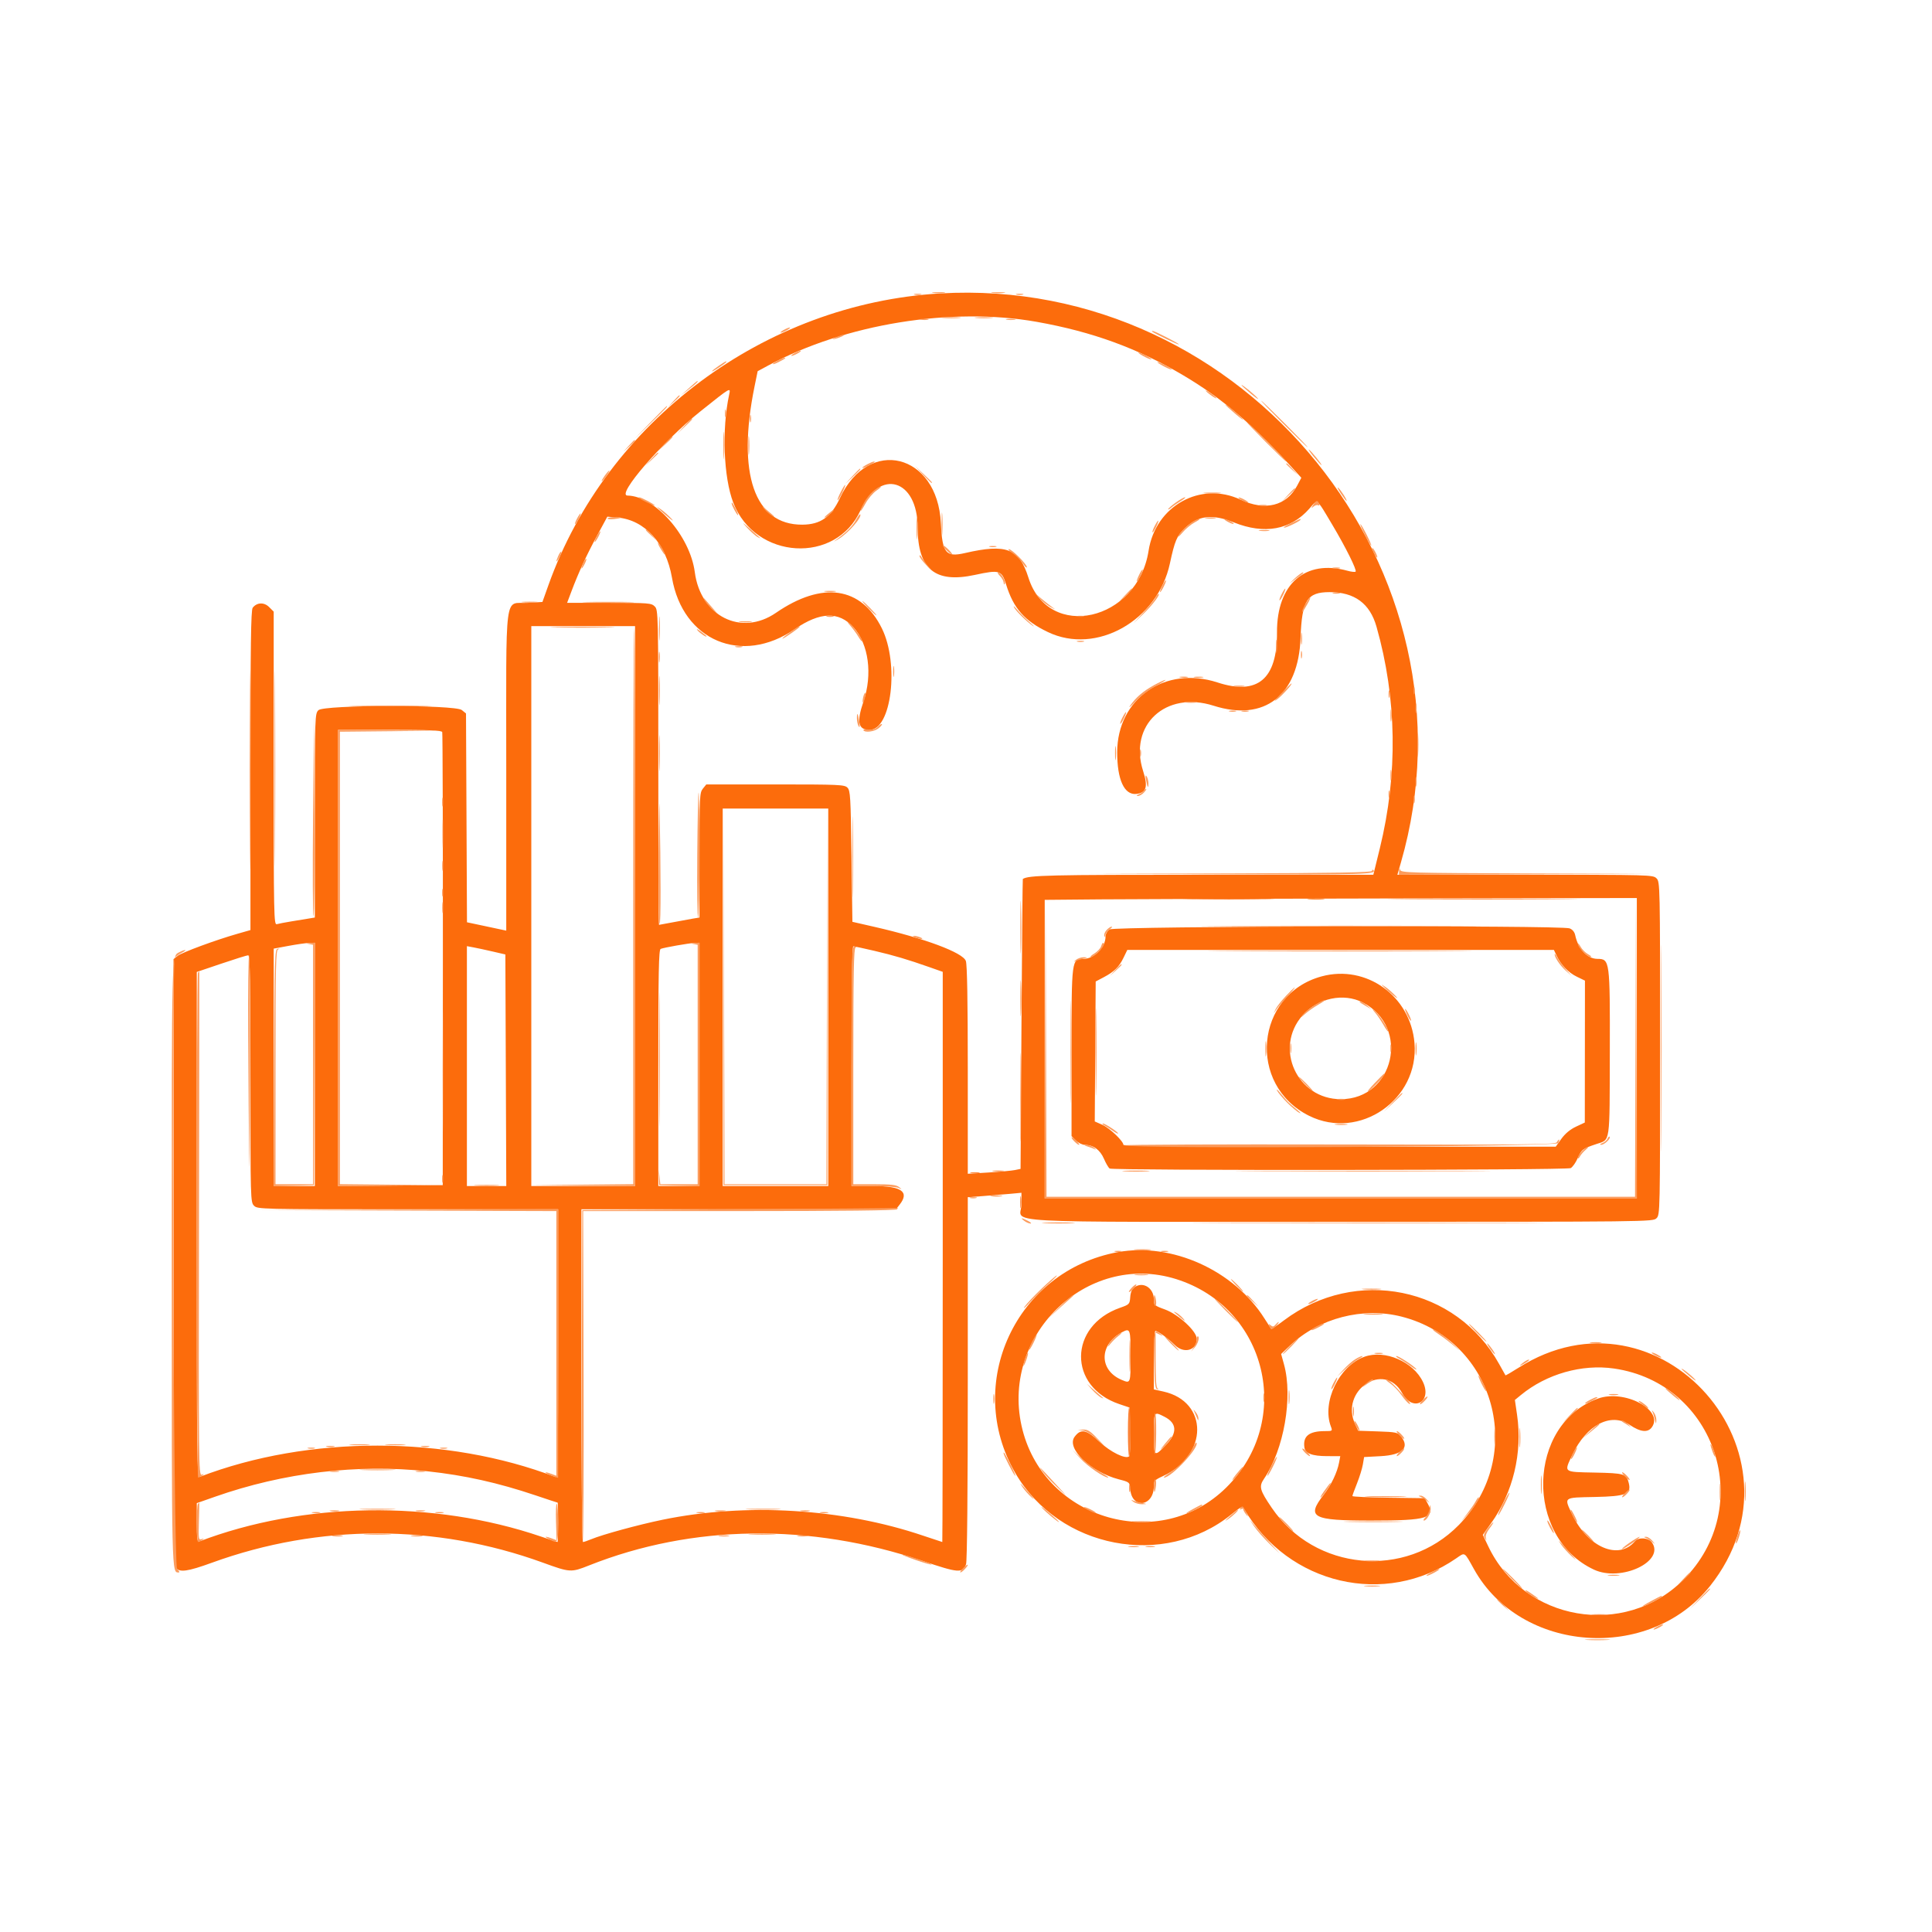 <?xml version="1.0" encoding="UTF-8"?> <svg xmlns="http://www.w3.org/2000/svg" xmlns:xlink="http://www.w3.org/1999/xlink" id="svg" version="1.1" width="400" height="400" viewBox="0, 0, 400,400"><g id="svgg"><path id="path0" d="M194.630 60.753 C 158.293 62.884,125.652 87.195,113.548 121.141 L 112.304 124.630 109.267 124.815 C 104.315 125.117,104.815 121.201,104.815 159.714 L 104.815 192.679 103.981 192.499 C 103.523 192.400,101.694 192.011,99.916 191.634 L 96.684 190.948 96.583 169.330 L 96.481 147.712 95.607 147.004 C 94.219 145.880,67.053 145.910,65.926 147.037 C 65.203 147.760,65.185 148.272,65.185 168.872 L 65.185 189.966 63.981 190.164 C 63.319 190.272,61.694 190.538,60.370 190.755 C 59.046 190.972,57.671 191.235,57.315 191.340 C 56.701 191.521,56.667 189.812,56.667 159.082 L 56.667 126.633 55.722 125.688 C 54.675 124.641,53.176 124.704,52.315 125.832 C 51.952 126.306,51.852 133.620,51.852 159.500 L 51.852 192.561 49.167 193.329 C 44.630 194.626,37.693 197.186,36.786 197.897 L 35.926 198.572 35.926 261.252 C 35.926 310.859,36.023 324.065,36.390 324.567 C 37.153 325.610,38.822 325.382,43.889 323.540 C 66.100 315.469,90.235 315.468,112.419 323.536 C 118.037 325.579,118.221 325.590,121.972 324.100 C 143.325 315.618,167.711 315.290,191.010 323.172 C 198.440 325.685,199.292 325.751,200.007 323.871 C 200.236 323.268,200.370 309.053,200.370 285.390 L 200.370 247.865 203.611 247.626 C 205.394 247.494,207.894 247.288,209.167 247.168 L 211.481 246.951 211.481 249.344 C 211.481 253.391,203.674 252.963,277.529 252.963 C 341.728 252.963,342.228 252.957,342.963 252.222 C 343.693 251.492,343.704 250.988,343.704 217.037 C 343.704 183.086,343.693 182.582,342.963 181.852 C 342.236 181.125,341.728 181.111,315.767 181.111 L 289.312 181.111 290.034 178.611 C 307.455 118.324,257.851 57.045,194.630 60.753 M214.630 66.631 C 226.166 68.682,235.541 72.106,245.033 77.735 C 253.176 82.564,259.613 88.082,268.325 97.702 L 269.427 98.919 268.555 100.563 C 266.331 104.756,261.938 105.841,256.852 103.451 C 248.563 99.557,239.248 104.729,237.801 114.028 C 235.524 128.660,217.090 132.788,212.927 119.598 C 211.017 113.545,208.385 112.523,199.795 114.501 C 195.806 115.419,195.091 114.537,194.797 108.333 C 194.110 93.855,179.854 90.320,173.886 103.148 C 172.068 107.056,169.871 108.604,166.111 108.627 C 156.192 108.689,152.528 98.083,156.222 80.000 L 156.865 76.852 159.081 75.657 C 174.994 67.079,197.016 63.500,214.630 66.631 M150.952 81.759 C 149.422 88.896,149.809 98.857,151.819 104.074 C 156.371 115.893,173.062 116.899,178.157 105.662 C 182.150 96.856,189.968 99.204,189.992 109.216 C 190.012 117.844,193.589 120.810,201.829 119.031 C 206.949 117.925,207.383 118.056,208.292 120.979 C 209.844 125.973,212.086 128.528,216.971 130.869 C 226.967 135.660,239.675 128.510,242.213 116.667 C 243.214 111.996,243.659 110.938,245.270 109.393 C 248.070 106.706,250.956 106.357,255.458 108.160 C 261.804 110.701,267.208 109.717,271.082 105.316 C 272.872 103.282,272.474 103.000,275.872 108.704 C 278.593 113.269,280.967 118.046,280.665 118.347 C 280.541 118.471,279.799 118.395,279.016 118.177 C 270.248 115.742,264.334 120.897,264.389 130.926 C 264.442 140.599,260.390 144.011,252.073 141.296 C 241.210 137.750,231.320 144.628,231.302 155.741 C 231.293 161.396,232.758 164.617,235.232 164.378 C 237.334 164.175,237.722 162.912,236.680 159.671 C 233.610 150.122,241.326 142.947,251.262 146.111 C 261.825 149.474,268.837 143.994,269.267 132.037 C 269.545 124.293,270.623 122.597,275.264 122.594 C 280.436 122.591,283.622 124.934,284.989 129.747 C 289.211 144.614,289.446 160.295,285.677 175.648 L 284.335 181.111 249.260 181.111 C 216.993 181.111,212.964 181.205,211.765 181.981 C 211.717 182.012,211.592 195.530,211.487 212.022 L 211.296 242.007 210.118 242.248 C 209.469 242.380,207.011 242.608,204.655 242.753 L 200.370 243.016 200.370 221.564 C 200.370 207.125,200.239 199.734,199.969 198.960 C 199.365 197.227,191.477 194.281,181.076 191.903 L 176.481 190.852 176.296 177.291 C 176.127 164.912,176.053 163.672,175.450 163.068 C 174.838 162.457,173.720 162.407,160.510 162.407 L 146.231 162.407 145.523 163.282 C 144.856 164.105,144.815 164.907,144.815 177.061 L 144.815 189.966 143.426 190.194 C 142.662 190.319,140.811 190.660,139.312 190.951 C 137.814 191.243,136.522 191.481,136.442 191.481 C 136.362 191.481,136.296 176.815,136.296 158.889 C 136.296 126.790,136.285 126.285,135.556 125.556 C 134.857 124.857,134.321 124.815,126.114 124.815 L 117.414 124.815 118.301 122.459 C 119.776 118.538,121.435 114.934,123.643 110.854 L 125.741 106.975 127.844 107.154 C 133.494 107.634,137.904 112.497,139.122 119.593 C 141.367 132.673,153.570 137.796,164.541 130.264 C 169.806 126.649,173.680 126.532,176.715 129.895 C 179.859 133.380,180.688 139.622,178.758 145.286 C 177.318 149.513,177.671 151.111,180.043 151.111 C 184.559 151.111,186.214 137.478,182.591 130.116 C 178.325 121.447,170.271 120.261,160.644 126.884 C 153.469 131.819,145.043 127.591,143.850 118.457 C 142.869 110.954,135.593 102.678,129.907 102.601 C 127.507 102.569,137.141 91.449,145.015 85.165 C 151.422 80.051,151.303 80.119,150.952 81.759 M131.481 187.593 L 131.481 245.556 120.741 245.556 L 110.000 245.556 110.000 187.593 L 110.000 129.630 120.741 129.630 L 131.481 129.630 131.481 187.593 M91.561 151.574 C 91.648 151.829,91.707 173.037,91.693 198.704 L 91.667 245.370 80.833 245.469 L 70.000 245.567 70.000 198.339 L 70.000 151.111 80.701 151.111 C 88.931 151.111,91.439 151.218,91.561 151.574 M171.481 206.481 L 171.481 245.556 160.556 245.556 L 149.630 245.556 149.630 206.481 L 149.630 167.407 160.556 167.407 L 171.481 167.407 171.481 206.481 M338.889 217.037 L 338.889 248.148 277.593 248.148 L 216.296 248.148 216.296 217.227 L 216.296 186.307 227.870 186.204 C 234.236 186.147,261.819 186.061,289.167 186.013 L 338.889 185.926 338.889 217.037 M229.712 192.428 C 229.236 192.762,228.889 193.394,228.889 193.928 C 228.889 196.127,226.542 198.514,224.379 198.517 C 221.848 198.521,221.852 198.493,221.852 217.845 L 221.852 235.219 222.761 236.128 C 223.261 236.628,224.103 237.037,224.631 237.037 C 226.356 237.037,227.773 238.076,228.564 239.921 C 228.972 240.873,229.504 241.778,229.746 241.931 C 230.440 242.373,324.367 242.290,325.194 241.847 C 325.580 241.641,326.217 240.745,326.610 239.858 C 327.445 237.968,327.630 237.827,330.544 236.852 C 333.433 235.885,333.253 237.137,333.296 217.709 C 333.338 198.866,333.295 198.542,330.741 198.523 C 328.605 198.507,326.741 196.519,326.123 193.598 C 325.986 192.950,325.556 192.433,324.966 192.209 C 323.181 191.531,230.690 191.744,229.712 192.428 M65.185 220.370 L 65.185 245.556 60.926 245.556 L 56.667 245.556 56.667 220.980 L 56.667 196.404 59.722 195.835 C 61.403 195.522,63.319 195.248,63.981 195.226 L 65.185 195.185 65.185 220.370 M144.815 220.370 L 144.815 245.556 140.556 245.556 L 136.296 245.556 136.296 221.099 C 136.296 201.244,136.388 196.608,136.783 196.457 C 137.532 196.169,142.652 195.270,143.796 195.225 L 144.815 195.185 144.815 220.370 M102.037 197.010 L 104.630 197.610 104.725 221.583 L 104.820 245.556 100.743 245.556 L 96.667 245.556 96.667 220.724 L 96.667 195.892 98.056 196.151 C 98.819 196.293,100.611 196.680,102.037 197.010 M181.022 196.859 C 185.151 197.828,187.927 198.652,192.500 200.264 L 195.185 201.210 195.185 260.235 C 195.185 292.698,195.144 319.259,195.093 319.258 C 195.042 319.257,193.250 318.663,191.111 317.939 C 174.468 312.304,154.489 311.081,137.199 314.641 C 132.183 315.674,124.726 317.711,122.390 318.687 C 121.637 319.002,120.874 319.259,120.696 319.259 C 120.511 319.259,120.370 304.336,120.370 284.815 L 120.370 250.370 152.936 250.370 L 185.502 250.370 186.269 249.394 C 188.342 246.760,186.656 245.556,180.899 245.556 L 176.296 245.556 176.296 220.741 C 176.296 204.309,176.422 195.926,176.670 195.926 C 176.875 195.926,178.833 196.346,181.022 196.859 M322.294 197.881 C 323.220 199.824,324.707 201.363,326.490 202.226 L 328.148 203.029 328.133 217.718 L 328.118 232.407 326.285 233.267 C 325.093 233.826,324.042 234.699,323.275 235.767 L 322.097 237.407 277.345 237.407 C 247.843 237.407,232.593 237.282,232.593 237.038 C 232.593 236.267,229.749 233.556,228.236 232.884 L 226.658 232.184 226.755 217.696 L 226.852 203.208 228.508 202.332 C 230.709 201.168,231.688 200.202,232.622 198.272 L 233.399 196.667 277.557 196.667 L 321.715 196.667 322.294 197.881 M51.852 223.333 C 51.852 248.395,51.866 248.903,52.593 249.630 C 53.322 250.359,53.827 250.370,84.444 250.370 L 115.556 250.370 115.556 278.188 C 115.556 302.009,115.480 305.976,115.032 305.804 C 92.480 297.150,63.846 297.132,41.389 305.756 C 40.773 305.993,40.741 303.359,40.741 253.620 L 40.741 201.235 45.833 199.510 C 48.634 198.561,51.134 197.783,51.389 197.781 C 51.755 197.779,51.852 203.134,51.852 223.333 M273.647 202.144 C 259.848 205.873,258.165 224.655,271.058 231.027 C 281.486 236.181,293.835 227.640,292.855 215.952 C 292.040 206.225,282.889 199.646,273.647 202.144 M282.182 207.572 C 292.052 212.676,288.634 227.573,277.593 227.573 C 268.535 227.573,263.708 217.000,269.673 210.224 C 272.833 206.634,278.178 205.501,282.182 207.572 M231.419 259.243 C 210.332 263.109,199.482 286.533,210.223 305.000 C 219.325 320.647,240.978 324.796,254.918 313.563 C 256.979 311.902,257.220 311.796,257.574 312.402 C 266.740 328.107,286.794 332.787,301.481 322.649 C 303.375 321.342,303.114 321.184,305.185 324.898 C 314.865 342.254,341.481 344.159,354.025 328.395 C 375.708 301.145,343.543 264.566,314.310 283.231 C 312.912 284.124,311.733 284.804,311.690 284.742 C 311.647 284.680,311.058 283.630,310.382 282.407 C 301.529 266.405,280.708 262.187,265.815 273.379 C 264.430 274.420,263.246 275.211,263.184 275.136 C 263.122 275.061,262.490 274.080,261.779 272.955 C 255.499 263.012,242.609 257.191,231.419 259.243 M243.519 264.826 C 262.334 270.734,267.943 294.095,253.881 307.982 C 240.181 321.510,216.525 314.825,211.708 296.064 C 206.760 276.795,224.902 258.980,243.519 264.826 M234.918 266.488 C 234.365 266.875,234.081 267.517,234.002 268.555 C 233.892 270.013,233.826 270.083,231.905 270.758 C 221.209 274.512,221.098 287.113,231.728 290.699 L 233.889 291.428 233.993 296.332 C 234.050 299.030,233.966 301.357,233.807 301.503 C 233.069 302.183,229.935 300.655,227.612 298.482 C 224.909 295.953,223.779 295.732,222.482 297.476 C 220.708 299.863,225.794 304.758,231.627 306.277 C 233.882 306.865,233.889 306.871,234.009 308.341 C 234.349 312.516,238.889 311.927,238.889 307.707 C 238.889 306.586,239.058 306.400,240.807 305.597 C 250.184 301.296,250.229 290.198,240.879 288.105 L 238.889 287.660 238.889 281.608 C 238.889 278.279,239.032 275.556,239.208 275.556 C 239.711 275.556,241.925 277.155,243.212 278.449 C 245.105 280.350,247.778 279.615,247.778 277.193 C 247.778 275.622,244.000 272.135,241.189 271.110 C 238.982 270.305,238.889 270.220,238.889 269.008 C 238.889 266.672,236.668 265.262,234.918 266.488 M290.197 272.596 C 309.545 277.544,316.089 301.387,302.037 315.732 C 290.995 327.005,272.194 325.270,263.289 312.157 C 260.790 308.477,260.607 307.776,261.719 306.140 C 265.830 300.090,267.714 289.267,265.838 282.477 L 265.244 280.324 267.074 278.588 C 273.073 272.898,282.167 270.542,290.197 272.596 M234.074 280.701 C 234.074 286.490,234.083 286.465,232.273 285.708 C 227.465 283.700,227.524 278.298,232.381 275.784 C 233.998 274.947,234.074 275.168,234.074 280.701 M282.499 280.899 C 277.251 282.772,273.628 290.300,275.546 295.346 C 275.900 296.275,275.872 296.296,274.305 296.296 C 271.026 296.296,269.727 297.331,270.062 299.675 C 270.241 300.924,271.665 301.470,274.763 301.476 L 277.490 301.481 277.244 302.793 C 276.856 304.862,275.628 307.431,274.048 309.479 C 270.433 314.164,271.631 314.815,283.871 314.815 C 295.684 314.815,297.285 314.309,295.506 311.137 L 294.972 310.185 287.486 310.085 C 283.369 310.030,280.000 309.876,280.000 309.744 C 280.000 309.611,280.428 308.433,280.951 307.126 C 281.474 305.819,282.019 304.056,282.163 303.208 L 282.425 301.667 285.876 301.481 C 290.391 301.239,291.938 299.709,290.039 297.363 C 289.394 296.568,289.001 296.484,285.274 296.357 L 281.211 296.218 280.605 294.948 C 277.257 287.927,286.610 281.672,290.319 288.451 C 292.519 292.471,296.575 290.262,294.607 286.116 C 292.613 281.914,286.743 279.384,282.499 280.899 M334.171 283.340 C 355.307 286.396,363.675 312.050,348.460 327.143 C 336.269 339.234,315.531 335.654,308.147 320.183 L 306.999 317.778 308.694 315.404 C 313.270 308.991,315.241 300.792,314.094 292.944 L 313.641 289.847 314.876 288.832 C 320.183 284.469,327.525 282.379,334.171 283.340 M330.863 289.553 C 316.139 294.811,315.577 318.257,330.015 324.978 C 335.611 327.582,344.774 323.279,342.016 319.342 C 341.325 318.355,339.234 318.212,338.496 319.101 C 335.173 323.106,328.742 320.380,325.539 313.609 C 323.782 309.894,323.558 310.070,330.219 309.933 C 336.667 309.801,337.780 309.344,337.221 307.060 C 336.750 305.138,336.332 305.009,330.173 304.881 C 323.559 304.744,323.781 304.922,325.553 301.177 C 328.477 294.996,333.507 292.375,337.407 295.000 C 339.658 296.515,341.177 296.670,342.016 295.473 C 344.499 291.929,336.339 287.597,330.863 289.553 M241.113 293.335 C 243.694 294.651,243.792 296.681,241.395 299.173 C 238.947 301.719,238.889 301.666,238.889 296.865 C 238.889 292.184,238.882 292.196,241.113 293.335 M88.519 304.618 C 96.192 305.440,103.122 306.985,110.926 309.614 C 113.370 310.437,115.412 311.111,115.463 311.111 C 115.514 311.111,115.556 312.944,115.556 315.185 C 115.556 317.426,115.503 319.259,115.440 319.259 C 115.376 319.259,113.835 318.751,112.014 318.130 C 89.696 310.517,62.793 310.909,41.204 319.162 C 40.851 319.296,40.741 318.373,40.741 315.274 L 40.741 311.209 44.537 309.876 C 58.755 304.885,74.002 303.062,88.519 304.618 " stroke="none" fill="#fc6c0c" fill-rule="evenodd"></path><path id="path1" d="M193.247 60.639 C 193.913 60.721,194.913 60.720,195.470 60.635 C 196.026 60.551,195.481 60.483,194.259 60.485 C 193.037 60.487,192.582 60.556,193.247 60.639 M205.463 60.638 C 206.125 60.720,207.208 60.720,207.870 60.638 C 208.532 60.556,207.991 60.489,206.667 60.489 C 205.343 60.489,204.801 60.556,205.463 60.638 M189.352 60.996 C 189.708 61.089,190.292 61.089,190.648 60.996 C 191.005 60.903,190.713 60.827,190.000 60.827 C 189.287 60.827,188.995 60.903,189.352 60.996 M210.463 60.996 C 210.819 61.089,211.403 61.089,211.759 60.996 C 212.116 60.903,211.824 60.827,211.111 60.827 C 210.398 60.827,210.106 60.903,210.463 60.996 M195.289 65.828 C 196.263 65.905,197.763 65.904,198.622 65.826 C 199.482 65.749,198.685 65.686,196.852 65.687 C 195.019 65.688,194.315 65.752,195.289 65.828 M202.130 65.827 C 202.995 65.905,204.412 65.905,205.278 65.827 C 206.144 65.749,205.435 65.685,203.704 65.685 C 201.972 65.685,201.264 65.749,202.130 65.827 M190.652 66.188 C 191.113 66.276,191.780 66.273,192.134 66.180 C 192.488 66.088,192.111 66.015,191.296 66.019 C 190.481 66.023,190.192 66.099,190.652 66.188 M208.426 66.187 C 208.884 66.276,209.634 66.276,210.093 66.187 C 210.551 66.099,210.176 66.027,209.259 66.027 C 208.343 66.027,207.968 66.099,208.426 66.187 M162.222 68.333 C 161.713 68.624,161.463 68.863,161.667 68.863 C 161.870 68.863,162.454 68.624,162.963 68.333 C 163.472 68.042,163.722 67.804,163.519 67.804 C 163.315 67.804,162.731 68.042,162.222 68.333 M238.549 68.660 C 238.926 69.007,244.074 71.471,244.074 71.306 C 244.074 71.099,239.054 68.519,238.651 68.519 C 238.510 68.519,238.465 68.582,238.549 68.660 M173.148 69.828 C 172.222 70.274,172.191 70.325,172.963 70.137 C 174.012 69.880,175.192 69.279,174.630 69.287 C 174.426 69.290,173.759 69.533,173.148 69.828 M164.444 73.148 C 163.935 73.439,163.685 73.677,163.889 73.677 C 164.093 73.677,164.676 73.439,165.185 73.148 C 165.694 72.857,165.944 72.619,165.741 72.619 C 165.537 72.619,164.954 72.857,164.444 73.148 M236.667 73.704 C 237.380 74.094,238.130 74.413,238.333 74.413 C 238.537 74.413,238.120 74.094,237.407 73.704 C 236.694 73.313,235.944 72.994,235.741 72.994 C 235.537 72.994,235.954 73.313,236.667 73.704 M161.019 74.656 C 159.583 75.435,159.745 75.704,161.204 74.962 C 162.600 74.252,162.847 74.068,162.377 74.089 C 162.190 74.097,161.579 74.352,161.019 74.656 M148.790 75.754 C 148.029 76.271,147.407 76.773,147.407 76.870 C 147.407 76.968,148.074 76.606,148.889 76.067 C 150.183 75.211,150.620 74.815,150.271 74.815 C 150.217 74.815,149.550 75.237,148.790 75.754 M239.630 74.985 C 239.630 75.087,240.296 75.510,241.111 75.926 C 241.926 76.342,242.593 76.598,242.593 76.497 C 242.593 76.395,241.926 75.971,241.111 75.556 C 240.296 75.140,239.630 74.883,239.630 74.985 M142.593 80.402 L 140.926 81.912 142.685 80.541 C 144.227 79.339,144.685 78.886,144.352 78.890 C 144.301 78.890,143.509 79.571,142.593 80.402 M257.037 79.726 C 257.037 79.813,257.912 80.614,258.981 81.506 C 260.051 82.398,260.692 82.834,260.406 82.476 C 259.831 81.755,257.037 79.474,257.037 79.726 M249.630 80.875 C 249.630 80.977,250.130 81.417,250.741 81.852 C 251.352 82.287,251.852 82.560,251.852 82.458 C 251.852 82.356,251.352 81.917,250.741 81.481 C 250.130 81.046,249.630 80.774,249.630 80.875 M139.421 83.056 L 138.333 84.259 139.537 83.171 C 140.659 82.157,140.911 81.852,140.625 81.852 C 140.561 81.852,140.019 82.394,139.421 83.056 M265.741 87.778 C 268.383 90.426,270.628 92.593,270.730 92.593 C 270.832 92.593,268.753 90.426,266.111 87.778 C 263.469 85.130,261.224 82.963,261.122 82.963 C 261.020 82.963,263.098 85.130,265.741 87.778 M253.704 83.787 C 253.704 83.867,254.662 84.748,255.833 85.744 C 257.005 86.740,257.630 87.170,257.222 86.700 C 256.449 85.806,253.704 83.534,253.704 83.787 M134.622 87.500 L 131.296 90.926 134.722 87.600 C 137.904 84.512,138.317 84.074,138.048 84.074 C 137.993 84.074,136.451 85.616,134.622 87.500 M150.086 85.556 C 150.086 86.269,150.162 86.560,150.255 86.204 C 150.348 85.847,150.348 85.264,150.255 84.907 C 150.162 84.551,150.086 84.843,150.086 85.556 M155.271 86.667 C 155.271 87.380,155.347 87.671,155.440 87.315 C 155.534 86.958,155.534 86.375,155.440 86.019 C 155.347 85.662,155.271 85.954,155.271 86.667 M141.649 88.241 L 140.185 89.815 141.759 88.351 C 143.223 86.989,143.504 86.667,143.223 86.667 C 143.163 86.667,142.454 87.375,141.649 88.241 M262.037 91.481 C 264.271 93.722,266.182 95.556,266.284 95.556 C 266.386 95.556,264.641 93.722,262.407 91.481 C 260.174 89.241,258.263 87.407,258.161 87.407 C 258.059 87.407,259.803 89.241,262.037 91.481 M149.772 92.222 C 149.772 94.769,149.832 95.810,149.904 94.537 C 149.976 93.264,149.976 91.181,149.904 89.907 C 149.832 88.634,149.772 89.676,149.772 92.222 M154.944 92.222 C 154.944 93.954,155.008 94.662,155.086 93.796 C 155.164 92.931,155.164 91.514,155.086 90.648 C 155.008 89.782,154.944 90.491,154.944 92.222 M137.575 91.944 L 136.111 93.519 137.685 92.054 C 139.149 90.693,139.429 90.370,139.149 90.370 C 139.089 90.370,138.380 91.079,137.575 91.944 M130.162 92.315 L 129.074 93.519 130.278 92.431 C 131.400 91.417,131.652 91.111,131.366 91.111 C 131.302 91.111,130.760 91.653,130.162 92.315 M271.995 94.554 C 272.780 95.512,273.500 96.296,273.594 96.296 C 273.847 96.296,271.501 93.389,270.998 93.078 C 270.761 92.932,271.210 93.596,271.995 94.554 M134.795 95.093 L 133.519 96.481 134.907 95.205 C 135.671 94.503,136.296 93.878,136.296 93.816 C 136.296 93.533,135.983 93.800,134.795 95.093 M179.537 96.138 C 178.101 96.917,178.264 97.186,179.722 96.444 C 181.118 95.734,181.365 95.550,180.895 95.570 C 180.708 95.579,180.097 95.834,179.537 96.138 M266.296 96.042 C 266.296 96.106,266.838 96.647,267.500 97.246 L 268.704 98.333 267.616 97.130 C 266.602 96.008,266.296 95.756,266.296 96.042 M191.096 98.241 C 192.630 99.876,192.963 100.170,192.963 99.892 C 192.963 99.832,192.171 99.041,191.204 98.133 L 189.444 96.481 191.096 98.241 M176.464 98.611 L 175.000 100.185 176.574 98.721 C 178.038 97.360,178.318 97.037,178.038 97.037 C 177.978 97.037,177.269 97.745,176.464 98.611 M125.185 98.519 C 124.750 99.130,124.477 99.630,124.579 99.630 C 124.681 99.630,125.120 99.130,125.556 98.519 C 125.991 97.907,126.263 97.407,126.162 97.407 C 126.060 97.407,125.620 97.907,125.185 98.519 M174.056 101.888 C 173.630 102.722,173.345 103.469,173.423 103.546 C 173.500 103.624,173.927 102.941,174.370 102.029 C 175.379 99.951,175.106 99.829,174.056 101.888 M180.753 101.713 C 180.117 102.248,179.271 103.325,178.873 104.106 C 177.781 106.246,178.020 106.377,179.175 104.271 C 179.731 103.259,180.751 102.051,181.444 101.586 C 182.136 101.121,182.524 100.741,182.305 100.741 C 182.087 100.741,181.389 101.178,180.753 101.713 M277.579 102.130 C 278.150 102.995,278.688 103.704,278.774 103.704 C 279.041 103.704,277.623 101.450,277.067 100.990 C 276.777 100.751,277.008 101.264,277.579 102.130 M266.647 102.500 L 265.370 103.889 266.759 102.613 C 268.052 101.425,268.318 101.111,268.036 101.111 C 267.974 101.111,267.349 101.736,266.647 102.500 M249.547 102.124 C 250.418 102.202,251.751 102.201,252.510 102.121 C 253.268 102.041,252.556 101.977,250.926 101.979 C 249.296 101.980,248.676 102.045,249.547 102.124 M132.253 103.103 C 132.632 103.445,135.556 104.811,135.556 104.645 C 135.556 104.434,132.760 102.963,132.360 102.963 C 132.217 102.963,132.168 103.026,132.253 103.103 M243.389 104.076 C 242.544 104.689,241.852 105.298,241.852 105.430 C 241.852 105.562,242.144 105.413,242.500 105.098 C 242.856 104.783,243.731 104.174,244.444 103.745 C 245.157 103.317,245.557 102.965,245.333 102.964 C 245.109 102.964,244.234 103.464,243.389 104.076 M257.037 103.519 C 257.546 103.810,258.130 104.048,258.333 104.048 C 258.537 104.048,258.287 103.810,257.778 103.519 C 257.269 103.227,256.685 102.989,256.481 102.989 C 256.278 102.989,256.528 103.227,257.037 103.519 M271.881 104.537 C 271.411 105.293,271.418 105.324,271.961 104.876 C 272.291 104.603,272.732 104.487,272.942 104.617 C 273.171 104.758,273.236 104.621,273.104 104.278 C 272.802 103.491,272.492 103.557,271.881 104.537 M151.481 104.216 C 151.481 104.613,152.583 106.667,152.797 106.667 C 152.899 106.667,152.707 106.125,152.370 105.463 C 151.682 104.111,151.481 103.829,151.481 104.216 M260.833 104.700 C 261.190 104.793,261.773 104.793,262.130 104.700 C 262.486 104.607,262.194 104.530,261.481 104.530 C 260.769 104.530,260.477 104.607,260.833 104.700 M136.111 105.068 C 137.554 106.522,140.050 108.532,139.074 107.455 C 138.463 106.781,137.463 105.884,136.852 105.462 C 136.241 105.040,135.907 104.863,136.111 105.068 M158.332 105.497 C 158.736 105.974,159.401 106.537,159.811 106.746 C 160.597 107.149,160.483 107.025,158.706 105.550 C 157.637 104.662,157.624 104.660,158.332 105.497 M194.952 108.519 C 194.952 110.657,195.013 111.532,195.088 110.463 C 195.163 109.394,195.163 107.644,195.088 106.574 C 195.013 105.505,194.952 106.380,194.952 108.519 M171.296 106.528 C 170.630 107.094,170.494 107.320,170.956 107.090 C 171.635 106.753,172.909 105.534,172.545 105.569 C 172.469 105.576,171.907 106.008,171.296 106.528 M189.765 109.444 C 189.766 111.481,189.828 112.268,189.903 111.191 C 189.978 110.115,189.977 108.448,189.901 107.488 C 189.825 106.527,189.764 107.407,189.765 109.444 M119.444 107.407 C 119.128 108.019,118.953 108.519,119.055 108.519 C 119.157 108.519,119.499 108.019,119.815 107.407 C 120.131 106.796,120.306 106.296,120.204 106.296 C 120.102 106.296,119.760 106.796,119.444 107.407 M177.227 107.632 C 176.557 108.877,175.335 110.120,173.325 111.602 C 172.416 112.273,172.417 112.273,173.519 111.647 C 175.524 110.507,178.612 107.007,178.082 106.477 C 177.998 106.394,177.614 106.913,177.227 107.632 M125.794 107.322 C 125.697 107.478,126.271 107.544,127.068 107.468 C 127.866 107.392,128.519 107.264,128.519 107.183 C 128.519 106.907,125.970 107.037,125.794 107.322 M249.727 107.303 C 250.290 107.388,251.124 107.386,251.579 107.298 C 252.035 107.210,251.574 107.140,250.556 107.143 C 249.537 107.146,249.164 107.218,249.727 107.303 M247.222 107.839 C 246.146 108.433,244.440 110.069,244.004 110.926 C 243.797 111.333,244.160 111.038,244.811 110.269 C 245.461 109.500,246.604 108.550,247.349 108.156 C 248.094 107.762,248.537 107.438,248.333 107.435 C 248.130 107.432,247.630 107.614,247.222 107.839 M254.074 107.963 C 254.583 108.254,255.167 108.492,255.370 108.492 C 255.574 108.492,255.324 108.254,254.815 107.963 C 254.306 107.672,253.722 107.434,253.519 107.434 C 253.315 107.434,253.565 107.672,254.074 107.963 M267.222 108.358 C 266.204 108.848,265.585 109.252,265.848 109.254 C 266.391 109.260,269.259 107.856,269.259 107.585 C 269.259 107.362,269.404 107.307,267.222 108.358 M154.630 109.208 C 155.444 110.083,156.444 110.975,156.852 111.191 C 157.259 111.406,157.509 111.506,157.407 111.414 C 153.799 108.139,153.166 107.637,154.630 109.208 M239.056 108.923 C 238.730 109.553,238.530 110.135,238.610 110.215 C 238.690 110.295,239.033 109.780,239.372 109.069 C 240.134 107.472,239.870 107.350,239.056 108.923 M282.593 110.741 C 283.210 111.963,283.798 112.963,283.900 112.963 C 284.001 112.963,283.580 111.963,282.963 110.741 C 282.346 109.519,281.758 108.519,281.656 108.519 C 281.554 108.519,281.976 109.519,282.593 110.741 M133.704 109.746 C 133.704 109.809,134.245 110.351,134.907 110.949 L 136.111 112.037 135.023 110.833 C 134.009 109.711,133.704 109.459,133.704 109.746 M260.838 109.895 C 261.401 109.981,262.235 109.978,262.690 109.890 C 263.146 109.802,262.685 109.733,261.667 109.736 C 260.648 109.738,260.275 109.810,260.838 109.895 M123.519 111.111 C 123.203 111.722,123.027 112.222,123.129 112.222 C 123.231 112.222,123.573 111.722,123.889 111.111 C 124.205 110.500,124.380 110.000,124.278 110.000 C 124.176 110.000,123.835 110.500,123.519 111.111 M136.703 113.496 C 137.130 114.221,137.552 114.815,137.639 114.815 C 137.902 114.815,136.700 112.657,136.298 112.409 C 136.093 112.282,136.275 112.771,136.703 113.496 M195.185 112.922 C 195.185 113.273,196.995 114.999,197.140 114.785 C 197.198 114.700,196.782 114.182,196.215 113.635 C 195.649 113.088,195.185 112.767,195.185 112.922 M204.907 113.218 C 205.264 113.311,205.847 113.311,206.204 113.218 C 206.560 113.125,206.269 113.049,205.556 113.049 C 204.843 113.049,204.551 113.125,204.907 113.218 M284.100 113.519 C 284.100 113.722,284.339 114.306,284.630 114.815 C 284.921 115.324,285.159 115.574,285.159 115.370 C 285.159 115.167,284.921 114.583,284.630 114.074 C 284.339 113.565,284.100 113.315,284.100 113.519 M209.659 114.546 C 210.346 115.009,211.287 115.950,211.750 116.638 C 212.214 117.325,212.593 117.674,212.593 117.413 C 212.593 116.797,209.499 113.704,208.883 113.704 C 208.622 113.704,208.971 114.083,209.659 114.546 M115.616 115.016 C 114.995 116.378,115.114 116.668,115.785 115.430 C 116.098 114.852,116.285 114.310,116.200 114.225 C 116.116 114.140,115.853 114.496,115.616 115.016 M190.382 115.114 C 190.375 115.381,191.079 116.304,191.944 117.167 C 193.006 118.224,193.142 118.308,192.363 117.423 C 191.727 116.701,191.024 115.778,190.800 115.370 C 190.576 114.963,190.388 114.848,190.382 115.114 M120.801 116.497 C 120.180 117.859,120.299 118.150,120.970 116.912 C 121.283 116.334,121.470 115.791,121.385 115.706 C 121.301 115.622,121.038 115.978,120.801 116.497 M276.019 117.663 C 276.375 117.756,276.958 117.756,277.315 117.663 C 277.671 117.570,277.380 117.493,276.667 117.493 C 275.954 117.493,275.662 117.570,276.019 117.663 M235.813 119.079 C 235.474 119.789,235.274 120.370,235.367 120.370 C 235.620 120.370,236.745 118.103,236.575 117.933 C 236.495 117.853,236.152 118.368,235.813 119.079 M207.037 119.259 C 207.444 119.667,207.791 120.292,207.807 120.648 C 207.825 121.055,207.907 121.119,208.027 120.821 C 208.246 120.277,207.201 118.519,206.658 118.519 C 206.459 118.519,206.630 118.852,207.037 119.259 M267.896 119.907 C 267.094 120.671,266.864 120.947,267.386 120.520 C 267.907 120.093,268.745 119.468,269.249 119.131 C 269.753 118.794,269.983 118.519,269.760 118.519 C 269.537 118.519,268.698 119.144,267.896 119.907 M240.628 121.301 C 240.289 122.011,240.088 122.593,240.182 122.593 C 240.435 122.593,241.559 120.325,241.390 120.155 C 241.310 120.075,240.967 120.591,240.628 121.301 M232.760 123.426 L 231.296 125.000 232.870 123.536 C 234.334 122.174,234.615 121.852,234.334 121.852 C 234.274 121.852,233.566 122.560,232.760 123.426 M265.353 122.997 C 265.027 123.627,264.826 124.209,264.906 124.289 C 264.987 124.369,265.330 123.854,265.668 123.143 C 266.430 121.546,266.166 121.424,265.353 122.997 M170.833 122.488 C 171.394 122.572,172.310 122.572,172.870 122.488 C 173.431 122.403,172.972 122.333,171.852 122.333 C 170.731 122.333,170.273 122.403,170.833 122.488 M276.019 122.848 C 276.375 122.941,276.958 122.941,277.315 122.848 C 277.671 122.755,277.380 122.679,276.667 122.679 C 275.954 122.679,275.662 122.755,276.019 122.848 M215.261 123.908 C 215.812 124.512,216.812 125.303,217.483 125.667 C 218.659 126.304,218.670 126.304,217.787 125.664 C 217.282 125.299,216.282 124.507,215.564 123.906 L 214.259 122.811 215.261 123.908 M239.210 123.796 C 238.965 124.255,237.839 125.630,236.709 126.852 L 234.653 129.074 236.693 127.127 C 238.519 125.383,240.354 122.963,239.849 122.963 C 239.743 122.963,239.455 123.338,239.210 123.796 M145.849 124.259 C 146.060 124.667,146.789 125.500,147.468 126.110 L 148.704 127.221 147.408 125.740 C 146.696 124.926,145.967 124.093,145.789 123.889 C 145.611 123.685,145.638 123.852,145.849 124.259 M270.366 124.907 C 269.963 125.569,269.632 126.264,269.631 126.451 C 269.629 126.873,269.682 126.804,270.661 125.093 C 271.635 123.391,271.386 123.235,270.366 124.907 M108.241 124.714 C 109.005 124.794,110.255 124.794,111.019 124.714 C 111.782 124.634,111.157 124.569,109.630 124.569 C 108.102 124.569,107.477 124.634,108.241 124.714 M121.574 124.721 C 123.968 124.786,127.884 124.786,130.278 124.721 C 132.671 124.657,130.713 124.604,125.926 124.604 C 121.139 124.604,119.181 124.657,121.574 124.721 M179.815 125.926 C 180.610 126.741,181.345 127.407,181.447 127.407 C 181.548 127.407,180.981 126.741,180.185 125.926 C 179.390 125.111,178.655 124.444,178.553 124.444 C 178.452 124.444,179.019 125.111,179.815 125.926 M209.941 125.741 C 210.330 126.517,212.622 128.763,213.889 129.608 C 214.296 129.880,213.925 129.485,213.064 128.731 C 212.202 127.977,211.064 126.828,210.534 126.180 C 210.003 125.531,209.737 125.333,209.941 125.741 M51.659 159.444 C 51.659 177.778,51.704 185.224,51.759 175.991 C 51.814 166.758,51.814 151.758,51.759 142.657 C 51.704 133.557,51.659 141.111,51.659 159.444 M136.435 130.185 C 136.436 132.426,136.497 133.295,136.570 132.116 C 136.644 130.937,136.643 129.104,136.569 128.042 C 136.494 126.980,136.434 127.944,136.435 130.185 M56.844 159.074 C 56.844 177.000,56.889 184.388,56.944 175.491 C 57.000 166.594,57.000 151.927,56.944 142.898 C 56.889 133.869,56.844 141.148,56.844 159.074 M171.204 127.663 C 171.560 127.756,172.144 127.756,172.500 127.663 C 172.856 127.570,172.565 127.493,171.852 127.493 C 171.139 127.493,170.847 127.570,171.204 127.663 M153.247 128.787 C 153.913 128.869,154.913 128.868,155.470 128.783 C 156.026 128.699,155.481 128.631,154.259 128.633 C 153.037 128.635,152.582 128.705,153.247 128.787 M175.981 129.459 C 176.520 130.062,177.311 131.139,177.739 131.852 C 178.166 132.565,178.516 132.965,178.517 132.741 C 178.519 132.201,176.607 129.587,175.710 128.903 C 175.319 128.605,175.441 128.855,175.981 129.459 M163.545 130.926 C 162.542 131.639,161.849 132.222,162.004 132.222 C 162.303 132.222,165.556 129.960,165.556 129.752 C 165.556 129.521,165.363 129.633,163.545 130.926 M131.111 187.587 L 131.111 245.174 120.463 245.278 L 109.815 245.382 120.648 245.469 L 131.481 245.556 131.481 187.778 C 131.481 156.000,131.398 130.000,131.296 130.000 C 131.194 130.000,131.111 155.914,131.111 187.587 M144.414 130.505 C 144.907 131.112,146.296 132.031,146.296 131.749 C 146.296 131.679,145.755 131.224,145.093 130.740 C 144.348 130.194,144.089 130.105,144.414 130.505 M269.370 132.222 C 269.370 133.343,269.440 133.801,269.525 133.241 C 269.609 132.681,269.609 131.764,269.525 131.204 C 269.440 130.644,269.370 131.102,269.370 132.222 M264.189 133.889 C 264.191 135.111,264.260 135.566,264.342 134.901 C 264.425 134.235,264.423 133.235,264.339 132.679 C 264.254 132.122,264.187 132.667,264.189 133.889 M223.056 132.848 C 223.412 132.941,223.995 132.941,224.352 132.848 C 224.708 132.755,224.417 132.679,223.704 132.679 C 222.991 132.679,222.699 132.755,223.056 132.848 M152.315 133.959 C 152.671 134.052,153.255 134.052,153.611 133.959 C 153.968 133.866,153.676 133.790,152.963 133.790 C 152.250 133.790,151.958 133.866,152.315 133.959 M136.402 136.111 C 136.405 137.130,136.477 137.502,136.562 136.939 C 136.647 136.376,136.645 135.543,136.557 135.088 C 136.469 134.632,136.399 135.093,136.402 136.111 M269.345 135.556 C 269.345 136.269,269.421 136.560,269.515 136.204 C 269.608 135.847,269.608 135.264,269.515 134.907 C 269.421 134.551,269.345 134.843,269.345 135.556 M184.921 139.074 C 184.924 140.093,184.995 140.465,185.081 139.902 C 185.166 139.339,185.163 138.506,185.076 138.050 C 184.988 137.595,184.918 138.056,184.921 139.074 M136.441 142.963 C 136.441 145.713,136.500 146.838,136.571 145.463 C 136.642 144.088,136.642 141.838,136.571 140.463 C 136.500 139.088,136.441 140.213,136.441 142.963 M244.356 140.262 C 244.817 140.351,245.484 140.347,245.838 140.254 C 246.192 140.162,245.815 140.089,245.000 140.093 C 244.185 140.098,243.895 140.173,244.356 140.262 M247.315 140.261 C 247.773 140.350,248.523 140.350,248.981 140.261 C 249.440 140.173,249.065 140.101,248.148 140.101 C 247.231 140.101,246.856 140.173,247.315 140.261 M238.892 141.875 C 236.664 143.103,235.160 144.400,233.982 146.111 C 233.561 146.722,234.034 146.343,235.034 145.268 C 236.051 144.175,237.912 142.751,239.259 142.036 C 240.583 141.333,241.500 140.757,241.296 140.756 C 241.093 140.755,240.011 141.259,238.892 141.875 M265.196 143.639 C 263.834 145.051,263.582 145.428,264.428 144.788 C 265.500 143.977,267.783 141.426,267.362 141.509 C 267.285 141.524,266.310 142.483,265.196 143.639 M255.653 142.118 C 256.216 142.203,257.050 142.200,257.505 142.113 C 257.961 142.025,257.500 141.955,256.481 141.958 C 255.463 141.961,255.090 142.032,255.653 142.118 M292.679 142.963 C 292.679 143.676,292.755 143.968,292.848 143.611 C 292.941 143.255,292.941 142.671,292.848 142.315 C 292.755 141.958,292.679 142.250,292.679 142.963 M287.493 143.704 C 287.493 144.417,287.570 144.708,287.663 144.352 C 287.756 143.995,287.756 143.412,287.663 143.056 C 287.570 142.699,287.493 142.991,287.493 143.704 M178.730 144.286 C 178.594 144.828,178.554 145.344,178.641 145.431 C 178.729 145.519,178.911 145.146,179.048 144.603 C 179.184 144.060,179.224 143.545,179.137 143.458 C 179.049 143.370,178.866 143.743,178.730 144.286 M245.470 145.454 C 246.135 145.536,247.135 145.534,247.692 145.450 C 248.248 145.365,247.704 145.298,246.481 145.300 C 245.259 145.302,244.804 145.371,245.470 145.454 M293.064 146.667 C 293.064 147.583,293.136 147.958,293.224 147.500 C 293.313 147.042,293.313 146.292,293.224 145.833 C 293.136 145.375,293.064 145.750,293.064 146.667 M73.796 146.203 C 77.616 146.263,83.866 146.263,87.685 146.203 C 91.505 146.143,88.380 146.094,80.741 146.094 C 73.102 146.094,69.977 146.143,73.796 146.203 M287.889 148.148 C 287.889 149.269,287.958 149.727,288.043 149.167 C 288.128 148.606,288.128 147.690,288.043 147.130 C 287.958 146.569,287.889 147.028,287.889 148.148 M254.537 147.292 C 254.894 147.386,255.477 147.386,255.833 147.292 C 256.190 147.199,255.898 147.123,255.185 147.123 C 254.472 147.123,254.181 147.199,254.537 147.292 M257.130 147.292 C 257.486 147.386,258.069 147.386,258.426 147.292 C 258.782 147.199,258.491 147.123,257.778 147.123 C 257.065 147.123,256.773 147.199,257.130 147.292 M232.390 148.553 C 232.064 149.183,231.863 149.764,231.943 149.845 C 232.024 149.925,232.367 149.409,232.705 148.699 C 233.467 147.102,233.203 146.980,232.390 148.553 M64.815 168.778 C 64.713 180.430,64.756 189.837,64.911 189.682 C 65.065 189.528,65.148 179.994,65.096 168.497 L 65.000 147.593 64.815 168.778 M177.413 148.735 C 177.416 149.329,177.578 150.065,177.773 150.370 C 178.014 150.749,178.055 150.453,177.900 149.444 C 177.619 147.614,177.406 147.302,177.413 148.735 M181.723 150.468 C 181.239 150.974,180.677 151.141,179.805 151.040 C 179.126 150.960,178.652 151.027,178.752 151.189 C 179.091 151.738,181.027 151.483,181.903 150.773 C 182.384 150.383,182.694 149.994,182.593 149.908 C 182.491 149.823,182.099 150.075,181.723 150.468 M136.447 155.926 C 136.447 159.287,136.503 160.662,136.572 158.981 C 136.640 157.301,136.640 154.551,136.572 152.870 C 136.503 151.190,136.447 152.565,136.447 155.926 M293.472 154.259 C 293.473 156.500,293.534 157.369,293.607 156.190 C 293.681 155.011,293.680 153.178,293.606 152.116 C 293.531 151.054,293.471 152.019,293.472 154.259 M70.000 198.333 L 70.000 245.556 80.833 245.469 L 91.667 245.382 81.019 245.278 L 70.370 245.174 70.370 198.333 L 70.370 151.493 81.019 151.389 L 91.667 151.284 80.833 151.198 L 70.000 151.111 70.000 198.333 M230.859 155.926 C 230.859 157.250,230.927 157.792,231.009 157.130 C 231.091 156.468,231.091 155.384,231.009 154.722 C 230.927 154.060,230.859 154.602,230.859 155.926 M236.012 155.926 C 236.012 156.639,236.088 156.931,236.181 156.574 C 236.274 156.218,236.274 155.634,236.181 155.278 C 236.088 154.921,236.012 155.213,236.012 155.926 M287.884 160.556 C 287.886 161.574,287.958 161.947,288.044 161.384 C 288.129 160.821,288.126 159.987,288.038 159.532 C 287.951 159.076,287.881 159.537,287.884 160.556 M237.276 161.481 C 237.569 163.079,237.780 163.380,237.772 162.191 C 237.769 161.699,237.603 161.046,237.402 160.741 C 237.146 160.350,237.109 160.569,237.276 161.481 M293.064 161.852 C 293.064 162.769,293.136 163.144,293.224 162.685 C 293.313 162.227,293.313 161.477,293.224 161.019 C 293.136 160.560,293.064 160.935,293.064 161.852 M136.378 176.552 C 136.333 184.536,136.421 191.145,136.574 191.239 C 136.827 191.396,136.821 180.403,136.562 167.222 C 136.505 164.370,136.423 168.569,136.378 176.552 M236.836 163.730 C 236.701 163.948,236.233 164.270,235.795 164.447 C 235.253 164.666,235.188 164.775,235.591 164.791 C 235.916 164.804,236.483 164.481,236.852 164.074 C 237.221 163.667,237.423 163.333,237.301 163.333 C 237.180 163.333,236.971 163.512,236.836 163.730 M287.493 164.444 C 287.493 165.157,287.570 165.449,287.663 165.093 C 287.756 164.736,287.756 164.153,287.663 163.796 C 287.570 163.440,287.493 163.731,287.493 164.444 M144.361 177.037 C 144.305 184.167,144.384 190.000,144.537 190.000 C 144.690 190.000,144.815 184.167,144.815 177.037 C 144.815 169.907,144.736 164.074,144.639 164.074 C 144.542 164.074,144.417 169.907,144.361 177.037 M176.464 177.407 C 176.464 184.843,176.513 187.884,176.574 184.167 C 176.634 180.449,176.634 174.366,176.574 170.648 C 176.513 166.931,176.464 169.972,176.464 177.407 M292.679 165.556 C 292.679 166.269,292.755 166.560,292.848 166.204 C 292.941 165.847,292.941 165.264,292.848 164.907 C 292.755 164.551,292.679 164.843,292.679 165.556 M149.812 206.389 L 149.815 245.370 160.556 245.370 L 171.296 245.370 171.299 206.389 L 171.301 167.407 171.205 206.296 L 171.108 245.185 160.556 245.185 L 150.003 245.185 149.907 206.296 L 149.810 167.407 149.812 206.389 M289.673 180.278 L 289.630 181.111 315.833 181.021 L 342.037 180.931 316.045 180.833 C 291.688 180.742,290.043 180.695,289.884 180.090 C 289.758 179.607,289.705 179.655,289.673 180.278 M284.074 180.309 C 284.074 180.633,276.787 180.763,254.722 180.831 L 225.370 180.921 254.609 181.019 C 282.293 181.110,285.220 181.023,284.327 180.130 C 284.188 179.990,284.074 180.071,284.074 180.309 M343.881 217.037 C 343.881 236.083,343.926 243.875,343.981 234.352 C 344.036 224.829,344.036 209.245,343.981 199.722 C 343.926 190.199,343.881 197.991,343.881 217.037 M216.387 217.130 L 216.296 248.148 277.593 248.148 L 338.889 248.148 338.798 217.130 L 338.708 186.111 338.611 216.944 L 338.514 247.778 277.593 247.778 L 216.671 247.778 216.574 216.944 L 216.477 186.111 216.387 217.130 M254.195 191.759 C 267.197 191.813,288.364 191.813,301.232 191.759 C 314.101 191.705,303.463 191.661,277.593 191.661 C 251.722 191.661,241.193 191.705,254.195 191.759 M229.093 192.571 C 228.735 192.967,228.530 193.508,228.636 193.775 C 228.766 194.098,228.840 194.051,228.860 193.632 C 228.876 193.287,229.259 192.746,229.712 192.428 C 230.165 192.111,230.357 191.852,230.140 191.852 C 229.922 191.852,229.452 192.176,229.093 192.571 M189.444 194.074 C 189.852 194.249,190.435 194.392,190.741 194.392 C 191.091 194.392,191.022 194.275,190.556 194.074 C 190.148 193.899,189.565 193.756,189.259 193.756 C 188.909 193.756,188.978 193.873,189.444 194.074 M63.981 195.447 L 64.815 195.607 64.815 220.396 L 64.815 245.185 60.926 245.185 L 57.037 245.185 57.037 220.953 C 57.037 199.598,57.104 196.700,57.600 196.546 C 57.993 196.424,57.966 196.390,57.507 196.432 C 56.889 196.488,56.847 197.866,56.757 221.036 L 56.661 245.580 60.831 245.475 L 65.000 245.370 65.095 220.278 L 65.190 195.185 64.169 195.236 C 63.296 195.279,63.269 195.309,63.981 195.447 M143.611 195.447 L 144.444 195.607 144.444 220.396 L 144.444 245.185 140.577 245.185 L 136.709 245.185 136.559 243.701 L 136.409 242.217 136.445 243.794 L 136.481 245.370 140.648 245.475 L 144.815 245.580 144.815 220.383 L 144.815 195.185 143.796 195.236 C 142.923 195.279,142.897 195.309,143.611 195.447 M227.955 195.951 C 227.821 196.373,227.185 197.039,226.541 197.432 C 225.897 197.824,225.592 198.146,225.862 198.147 C 226.449 198.148,228.519 196.152,228.519 195.584 C 228.519 194.932,228.216 195.129,227.955 195.951 M326.681 195.491 C 326.673 195.762,327.154 196.470,327.749 197.066 C 328.345 197.661,329.053 198.141,329.323 198.133 C 329.594 198.125,329.360 197.872,328.804 197.570 C 328.248 197.268,327.546 196.567,327.245 196.011 C 326.943 195.455,326.690 195.221,326.681 195.491 M176.296 220.741 L 176.296 245.556 180.765 245.556 C 183.223 245.556,185.598 245.731,186.043 245.946 C 186.824 246.324,186.827 246.318,186.133 245.761 C 185.574 245.313,184.442 245.185,181.040 245.185 L 176.667 245.185 176.667 220.772 C 176.667 201.587,176.766 196.318,177.130 196.171 C 177.406 196.060,177.332 195.973,176.944 195.955 C 176.333 195.928,176.296 197.343,176.296 220.741 M37.222 197.094 C 35.477 198.049,35.556 195.011,35.556 261.285 C 35.556 327.403,35.512 325.556,37.058 325.556 C 37.250 325.556,37.074 325.222,36.667 324.815 C 35.902 324.050,35.451 199.434,36.209 198.295 C 36.359 198.070,36.981 197.618,37.593 197.291 C 38.204 196.964,38.537 196.695,38.333 196.693 C 38.130 196.691,37.630 196.872,37.222 197.094 M136.470 219.444 C 136.470 231.870,136.517 236.900,136.574 230.622 C 136.631 224.343,136.631 214.176,136.574 208.029 C 136.517 201.882,136.470 207.019,136.470 219.444 M321.867 197.518 C 321.834 198.175,322.967 199.878,324.134 200.925 L 325.370 202.035 324.210 200.740 C 323.572 200.027,322.787 198.944,322.465 198.333 C 322.144 197.722,321.875 197.355,321.867 197.518 M51.390 214.352 C 51.441 223.468,51.527 235.009,51.582 240.000 C 51.636 244.991,51.719 237.532,51.766 223.426 C 51.813 209.319,51.727 197.778,51.574 197.778 C 51.421 197.778,51.338 205.236,51.390 214.352 M222.756 198.731 C 222.361 199.052,222.272 199.192,222.560 199.042 C 222.848 198.893,223.598 198.648,224.227 198.497 C 225.278 198.246,225.294 198.221,224.423 198.186 C 223.901 198.165,223.151 198.411,222.756 198.731 M230.903 200.833 L 229.815 202.037 231.019 200.949 C 231.681 200.351,232.222 199.809,232.222 199.746 C 232.222 199.459,231.917 199.711,230.903 200.833 M221.652 217.778 C 221.652 227.250,221.700 231.125,221.759 226.389 C 221.818 221.653,221.818 213.903,221.759 209.167 C 221.700 204.431,221.652 208.306,221.652 217.778 M40.988 201.358 C 40.645 201.701,40.675 305.927,41.019 305.920 C 41.171 305.917,41.546 305.735,41.852 305.515 C 42.320 305.178,42.305 305.148,41.757 305.325 C 41.138 305.524,41.111 302.983,41.201 253.323 C 41.253 224.606,41.282 201.111,41.265 201.111 C 41.248 201.111,41.123 201.222,40.988 201.358 M286.111 203.957 C 287.554 205.410,290.050 207.421,289.074 206.344 C 288.463 205.669,287.463 204.772,286.852 204.351 C 286.241 203.929,285.907 203.752,286.111 203.957 M266.212 206.227 C 265.295 207.207,264.351 208.415,264.114 208.912 L 263.682 209.815 264.340 208.889 C 264.702 208.380,265.729 207.171,266.624 206.204 C 267.518 205.236,268.166 204.444,268.064 204.444 C 267.962 204.444,267.129 205.246,266.212 206.227 M272.202 208.092 C 271.297 208.672,270.225 209.547,269.821 210.037 C 269.179 210.813,269.226 210.800,270.191 209.934 C 270.799 209.388,272.046 208.515,272.963 207.994 C 273.880 207.472,274.454 207.044,274.239 207.041 C 274.024 207.039,273.108 207.512,272.202 208.092 M281.512 207.520 C 281.597 207.581,282.167 207.924,282.778 208.282 L 283.889 208.933 283.015 208.170 C 282.534 207.751,281.964 207.407,281.749 207.407 C 281.534 207.407,281.427 207.458,281.512 207.520 M284.695 209.641 C 285.138 210.144,285.928 211.306,286.449 212.222 C 286.971 213.139,287.400 213.713,287.403 213.498 C 287.410 212.908,285.409 209.889,284.600 209.270 C 284.037 208.839,284.056 208.916,284.695 209.641 M291.369 210.181 C 291.707 210.891,292.050 211.406,292.131 211.326 C 292.300 211.157,291.176 208.889,290.922 208.889 C 290.829 208.889,291.030 209.470,291.369 210.181 M261.973 217.222 C 261.975 218.648,262.042 219.186,262.122 218.418 C 262.202 217.649,262.201 216.483,262.119 215.825 C 262.037 215.168,261.972 215.796,261.973 217.222 M293.078 217.222 C 293.080 218.444,293.149 218.900,293.231 218.234 C 293.314 217.568,293.312 216.568,293.228 216.012 C 293.143 215.455,293.076 216.000,293.078 217.222 M267.138 217.037 C 267.138 217.954,267.210 218.329,267.298 217.870 C 267.387 217.412,267.387 216.662,267.298 216.204 C 267.210 215.745,267.138 216.120,267.138 217.037 M287.864 217.037 C 287.864 217.750,287.940 218.042,288.033 217.685 C 288.126 217.329,288.126 216.745,288.033 216.389 C 287.940 216.032,287.864 216.324,287.864 217.037 M284.556 224.302 C 283.497 225.402,282.928 226.143,283.292 225.948 C 283.958 225.592,286.667 222.749,286.667 222.406 C 286.667 222.120,286.601 222.179,284.556 224.302 M270.185 224.444 C 270.981 225.259,271.715 225.926,271.817 225.926 C 271.919 225.926,271.351 225.259,270.556 224.444 C 269.760 223.630,269.026 222.963,268.924 222.963 C 268.822 222.963,269.390 223.630,270.185 224.444 M264.409 225.798 C 264.626 226.238,265.572 227.365,266.511 228.304 C 267.450 229.243,268.577 230.189,269.016 230.406 C 269.456 230.623,269.233 230.329,268.522 229.752 C 267.811 229.176,266.978 228.452,266.670 228.144 C 266.363 227.837,265.639 227.004,265.063 226.293 C 264.486 225.582,264.192 225.359,264.409 225.798 M288.319 228.241 L 286.481 230.185 288.426 228.347 C 290.233 226.639,290.540 226.296,290.264 226.296 C 290.205 226.296,289.330 227.171,288.319 228.241 M276.949 227.669 C 277.409 227.758,278.076 227.755,278.430 227.662 C 278.784 227.569,278.407 227.497,277.593 227.501 C 276.778 227.505,276.488 227.581,276.949 227.669 M228.704 233.031 C 229.111 233.259,229.903 233.766,230.463 234.156 C 231.023 234.546,231.481 234.777,231.481 234.668 C 231.481 234.371,228.773 232.591,228.340 232.604 C 228.133 232.610,228.296 232.802,228.704 233.031 M276.581 232.861 C 277.246 232.943,278.246 232.942,278.803 232.857 C 279.359 232.773,278.815 232.705,277.593 232.707 C 276.370 232.709,275.915 232.779,276.581 232.861 M221.852 235.511 C 221.852 235.873,223.292 237.220,223.447 237.004 C 223.507 236.920,223.173 236.483,222.704 236.032 C 222.235 235.581,221.852 235.347,221.852 235.511 M332.832 235.734 C 332.709 236.053,332.230 236.466,331.767 236.652 C 331.225 236.870,331.136 236.998,331.517 237.014 C 332.156 237.039,333.579 235.678,333.253 235.352 C 333.144 235.243,332.954 235.414,332.832 235.734 M322.317 236.484 C 322.040 236.978,316.828 237.032,277.334 236.947 C 252.765 236.895,232.741 236.977,232.835 237.130 C 233.307 237.893,322.182 237.434,322.593 236.667 C 323.049 235.814,322.788 235.642,322.317 236.484 M225.249 237.399 C 225.793 237.564,226.460 237.812,226.730 237.951 C 227.001 238.089,226.899 237.941,226.503 237.620 C 226.108 237.299,225.441 237.051,225.022 237.069 C 224.410 237.094,224.455 237.160,225.249 237.399 M327.576 238.316 C 327.076 238.816,326.672 239.441,326.678 239.705 C 326.684 239.969,326.873 239.852,327.097 239.444 C 327.321 239.037,327.857 238.416,328.289 238.064 C 328.721 237.712,328.941 237.420,328.779 237.416 C 328.617 237.411,328.076 237.816,327.576 238.316 M205.648 242.488 C 206.208 242.572,207.125 242.572,207.685 242.488 C 208.245 242.403,207.787 242.333,206.667 242.333 C 205.546 242.333,205.088 242.403,205.648 242.488 M260.833 242.500 C 272.597 242.554,291.847 242.554,303.611 242.500 C 315.375 242.446,305.750 242.401,282.222 242.401 C 258.694 242.401,249.069 242.446,260.833 242.500 M98.611 245.459 C 99.782 245.532,101.699 245.532,102.870 245.459 C 104.042 245.385,103.083 245.325,100.741 245.325 C 98.398 245.325,97.440 245.385,98.611 245.459 M205.278 247.673 C 205.838 247.758,206.755 247.758,207.315 247.673 C 207.875 247.588,207.417 247.518,206.296 247.518 C 205.176 247.518,204.718 247.588,205.278 247.673 M200.833 248.033 C 201.190 248.126,201.773 248.126,202.130 248.033 C 202.486 247.940,202.194 247.864,201.481 247.864 C 200.769 247.864,200.477 247.940,200.833 248.033 M153.148 250.367 L 120.556 250.556 120.461 284.609 C 120.409 303.339,120.492 318.789,120.646 318.943 C 120.800 319.096,120.883 303.814,120.830 284.982 L 120.733 250.741 153.122 250.741 C 174.316 250.741,185.591 250.613,185.741 250.370 C 185.867 250.167,185.918 250.040,185.855 250.090 C 185.792 250.139,171.074 250.264,153.148 250.367 M84.167 250.648 L 115.185 250.745 115.185 278.141 L 115.185 305.537 114.235 305.176 C 113.713 304.977,113.171 304.820,113.031 304.826 C 112.657 304.843,113.761 305.427,114.722 305.721 L 115.556 305.976 115.556 278.173 L 115.556 250.370 84.352 250.461 L 53.148 250.551 84.167 250.648 M212.059 252.766 C 212.454 253.065,213.028 253.314,213.333 253.319 C 213.639 253.324,213.412 253.080,212.828 252.775 C 211.477 252.071,211.134 252.067,212.059 252.766 M253.796 253.241 C 270.042 253.294,296.625 253.294,312.870 253.241 C 329.116 253.187,315.824 253.144,283.333 253.144 C 250.843 253.144,237.551 253.187,253.796 253.241 M235.102 258.790 C 235.974 258.868,237.307 258.867,238.065 258.788 C 238.824 258.708,238.111 258.644,236.481 258.645 C 234.852 258.647,234.231 258.712,235.102 258.790 M230.833 259.144 C 231.190 259.237,231.773 259.237,232.130 259.144 C 232.486 259.051,232.194 258.975,231.481 258.975 C 230.769 258.975,230.477 259.051,230.833 259.144 M240.463 259.144 C 240.819 259.237,241.403 259.237,241.759 259.144 C 242.116 259.051,241.824 258.975,241.111 258.975 C 240.398 258.975,240.106 259.051,240.463 259.144 M235.093 263.972 C 235.755 264.054,236.838 264.054,237.500 263.972 C 238.162 263.889,237.620 263.822,236.296 263.822 C 234.972 263.822,234.431 263.889,235.093 263.972 M215.716 266.738 C 214.174 268.203,212.564 269.912,212.139 270.534 C 211.715 271.157,212.234 270.714,213.294 269.550 C 214.354 268.385,216.086 266.677,217.142 265.753 C 218.197 264.830,218.940 264.074,218.791 264.074 C 218.642 264.074,217.259 265.273,215.716 266.738 M255.926 266.111 C 256.617 266.824,257.266 267.407,257.368 267.407 C 257.469 267.407,256.987 266.824,256.296 266.111 C 255.605 265.398,254.957 264.815,254.855 264.815 C 254.753 264.815,255.235 265.398,255.926 266.111 M234.257 266.669 C 233.310 267.715,233.713 267.812,234.709 266.778 C 235.160 266.309,235.394 265.926,235.229 265.926 C 235.065 265.926,234.627 266.260,234.257 266.669 M282.326 266.939 C 283.300 267.016,284.800 267.015,285.659 266.937 C 286.519 266.860,285.722 266.797,283.889 266.798 C 282.056 266.799,281.352 266.863,282.326 266.939 M219.320 270.648 L 216.794 273.148 219.230 270.948 C 220.570 269.739,221.825 268.614,222.019 268.448 C 222.212 268.283,222.253 268.148,222.109 268.148 C 221.965 268.148,220.710 269.273,219.320 270.648 M238.889 269.259 C 238.889 269.870,239.027 270.370,239.195 270.370 C 239.364 270.370,239.428 269.870,239.338 269.259 C 239.249 268.648,239.111 268.148,239.032 268.148 C 238.953 268.148,238.889 268.648,238.889 269.259 M258.148 268.264 C 258.148 268.328,258.690 268.869,259.352 269.468 L 260.556 270.556 259.468 269.352 C 258.454 268.230,258.148 267.978,258.148 268.264 M253.704 271.296 C 255.016 272.620,256.173 273.704,256.275 273.704 C 256.377 273.704,255.386 272.620,254.074 271.296 C 252.762 269.972,251.605 268.889,251.503 268.889 C 251.401 268.889,252.391 269.972,253.704 271.296 M271.481 269.444 C 270.972 269.736,270.722 269.974,270.926 269.974 C 271.130 269.974,271.713 269.736,272.222 269.444 C 272.731 269.153,272.981 268.915,272.778 268.915 C 272.574 268.915,271.991 269.153,271.481 269.444 M243.148 271.719 C 245.034 273.393,245.729 273.881,245.001 273.021 C 244.598 272.544,243.932 271.982,243.523 271.772 C 243.113 271.562,242.944 271.539,243.148 271.719 M282.696 272.125 C 283.670 272.201,285.170 272.200,286.030 272.122 C 286.889 272.045,286.093 271.982,284.259 271.983 C 282.426 271.984,281.723 272.048,282.696 272.125 M264.070 274.264 C 263.713 274.695,263.487 274.725,263.091 274.397 C 262.679 274.055,262.623 274.092,262.809 274.577 C 263.115 275.374,263.445 275.344,264.259 274.444 C 264.628 274.037,264.841 273.704,264.732 273.704 C 264.624 273.704,264.326 273.956,264.070 274.264 M272.500 274.656 C 271.064 275.435,271.227 275.704,272.685 274.962 C 274.081 274.252,274.328 274.068,273.858 274.089 C 273.671 274.097,273.060 274.352,272.500 274.656 M305.741 275.926 C 306.744 276.944,307.648 277.778,307.750 277.778 C 307.852 277.778,307.114 276.944,306.111 275.926 C 305.108 274.907,304.204 274.074,304.102 274.074 C 304.000 274.074,304.738 274.907,305.741 275.926 M296.667 275.300 C 296.667 275.387,297.366 275.920,298.222 276.486 C 299.077 277.052,300.552 278.199,301.499 279.035 C 302.446 279.871,302.264 279.639,301.095 278.519 C 299.216 276.719,296.667 274.866,296.667 275.300 M238.972 281.569 C 239.057 286.601,239.165 287.590,239.630 287.624 C 239.949 287.647,239.989 287.598,239.722 287.509 C 239.379 287.393,239.259 285.878,239.259 281.626 L 239.259 275.900 240.093 276.304 C 240.893 276.691,240.897 276.685,240.207 276.132 C 238.943 275.119,238.869 275.446,238.972 281.569 M230.974 276.695 C 230.436 277.119,229.819 277.827,229.602 278.269 C 229.251 278.990,229.284 278.982,229.923 278.189 C 230.316 277.702,231.035 276.997,231.522 276.623 C 232.009 276.249,232.305 275.939,232.180 275.934 C 232.054 275.930,231.512 276.272,230.974 276.695 M213.685 277.814 C 213.260 278.648,212.975 279.395,213.052 279.472 C 213.130 279.550,213.556 278.867,213.999 277.955 C 215.009 275.877,214.736 275.755,213.685 277.814 M242.407 278.148 C 243.203 278.963,243.937 279.630,244.039 279.630 C 244.141 279.630,243.573 278.963,242.778 278.148 C 241.982 277.333,241.248 276.667,241.146 276.667 C 241.044 276.667,241.612 277.333,242.407 278.148 M247.778 277.325 C 247.778 277.687,247.514 278.395,247.193 278.899 L 246.607 279.815 247.378 278.940 C 248.063 278.162,248.448 276.667,247.963 276.667 C 247.861 276.667,247.778 276.963,247.778 277.325 M267.037 278.704 C 266.137 279.620,265.485 280.370,265.587 280.370 C 265.688 280.370,266.508 279.620,267.407 278.704 C 268.307 277.787,268.960 277.037,268.858 277.037 C 268.756 277.037,267.937 277.787,267.037 278.704 M329.352 278.043 C 329.912 278.128,330.829 278.128,331.389 278.043 C 331.949 277.958,331.491 277.889,330.370 277.889 C 329.250 277.889,328.792 277.958,329.352 278.043 M308.519 279.259 C 308.954 279.870,309.393 280.370,309.495 280.370 C 309.597 280.370,309.324 279.870,308.889 279.259 C 308.454 278.648,308.014 278.148,307.913 278.148 C 307.811 278.148,308.083 278.648,308.519 279.259 M212.265 281.147 C 212.038 281.799,211.864 282.516,211.878 282.740 C 211.892 282.965,212.143 282.496,212.435 281.699 C 212.727 280.902,212.901 280.185,212.822 280.106 C 212.743 280.027,212.492 280.496,212.265 281.147 M284.727 280.262 C 285.187 280.351,285.854 280.347,286.208 280.254 C 286.562 280.162,286.185 280.089,285.370 280.093 C 284.556 280.098,284.266 280.173,284.727 280.262 M342.593 280.556 C 343.102 280.847,343.685 281.085,343.889 281.085 C 344.093 281.085,343.843 280.847,343.333 280.556 C 342.824 280.264,342.241 280.026,342.037 280.026 C 341.833 280.026,342.083 280.264,342.593 280.556 M280.556 281.438 C 279.944 281.819,278.862 282.777,278.150 283.566 L 276.855 285.000 278.520 283.468 C 279.436 282.625,280.685 281.674,281.296 281.353 C 281.907 281.033,282.241 280.764,282.037 280.757 C 281.833 280.750,281.167 281.056,280.556 281.438 M289.815 281.368 C 290.426 281.696,291.501 282.398,292.204 282.927 C 292.906 283.456,293.364 283.696,293.222 283.461 C 292.872 282.883,289.604 280.737,289.103 280.756 C 288.883 280.764,289.204 281.039,289.815 281.368 M315.185 282.255 C 314.570 282.758,314.508 282.884,315.000 282.630 C 316.208 282.006,316.878 281.493,316.481 281.495 C 316.278 281.497,315.694 281.839,315.185 282.255 M348.148 283.415 C 348.148 283.487,348.940 284.197,349.907 284.993 C 350.875 285.788,351.333 286.055,350.926 285.587 C 350.206 284.759,348.148 283.150,348.148 283.415 M306.741 286.473 C 307.185 287.386,307.611 288.068,307.688 287.991 C 307.856 287.823,306.359 284.815,306.108 284.815 C 306.013 284.815,306.298 285.561,306.741 286.473 M276.093 286.331 C 275.768 286.961,275.567 287.542,275.647 287.622 C 275.727 287.703,276.070 287.187,276.409 286.477 C 277.171 284.880,276.907 284.757,276.093 286.331 M282.673 286.574 C 282.100 287.134,281.972 287.324,282.390 286.995 C 282.807 286.666,283.481 286.213,283.889 285.988 C 284.296 285.762,284.424 285.573,284.173 285.567 C 283.921 285.561,283.246 286.014,282.673 286.574 M287.787 286.389 C 288.464 286.847,289.536 287.960,290.169 288.862 C 290.803 289.764,291.536 290.574,291.799 290.661 C 292.306 290.830,291.764 290.150,289.136 287.315 C 288.239 286.347,287.292 285.556,287.031 285.556 C 286.770 285.556,287.111 285.931,287.787 286.389 M226.112 287.717 C 226.723 288.397,227.556 289.125,227.963 289.336 C 228.370 289.548,228.537 289.574,228.333 289.396 C 228.130 289.218,227.297 288.489,226.482 287.777 L 225.002 286.481 226.112 287.717 M266.785 289.259 C 266.785 290.583,266.852 291.125,266.935 290.463 C 267.017 289.801,267.017 288.718,266.935 288.056 C 266.852 287.394,266.785 287.935,266.785 289.259 M344.815 287.489 C 344.815 287.562,345.606 288.272,346.574 289.067 C 347.542 289.862,348.000 290.129,347.593 289.661 C 346.873 288.833,344.815 287.224,344.815 287.489 M205.656 289.630 C 205.656 290.546,205.729 290.921,205.817 290.463 C 205.905 290.005,205.905 289.255,205.817 288.796 C 205.729 288.338,205.656 288.713,205.656 289.630 M261.575 289.444 C 261.579 290.259,261.655 290.549,261.743 290.088 C 261.832 289.628,261.829 288.961,261.736 288.607 C 261.643 288.253,261.571 288.630,261.575 289.444 M333.241 288.780 C 333.699 288.868,334.449 288.868,334.907 288.780 C 335.366 288.692,334.991 288.619,334.074 288.619 C 333.157 288.619,332.782 288.692,333.241 288.780 M294.550 289.889 C 294.099 290.357,293.865 290.741,294.030 290.741 C 294.391 290.741,295.739 289.301,295.522 289.146 C 295.439 289.086,295.001 289.420,294.550 289.889 M329.167 289.841 C 327.731 290.621,327.893 290.889,329.352 290.148 C 330.748 289.438,330.995 289.254,330.525 289.274 C 330.338 289.282,329.727 289.538,329.167 289.841 M339.259 290.103 C 339.259 290.173,339.801 290.628,340.463 291.112 C 341.208 291.658,341.467 291.747,341.142 291.347 C 340.648 290.740,339.259 289.821,339.259 290.103 M280.101 292.222 C 280.101 293.139,280.173 293.514,280.261 293.056 C 280.350 292.597,280.350 291.847,280.261 291.389 C 280.173 290.931,280.101 291.306,280.101 292.222 M324.983 293.056 L 323.519 294.630 325.093 293.166 C 325.958 292.360,326.667 291.652,326.667 291.592 C 326.667 291.311,326.344 291.592,324.983 293.056 M247.337 292.407 C 247.524 292.815,247.770 293.398,247.884 293.704 C 248.062 294.184,248.094 294.181,248.119 293.682 C 248.135 293.364,247.889 292.781,247.572 292.386 C 247.005 291.678,247.002 291.679,247.337 292.407 M342.069 292.190 C 342.218 292.478,342.463 293.228,342.614 293.857 C 342.865 294.908,342.890 294.924,342.925 294.052 C 342.946 293.531,342.701 292.781,342.380 292.386 C 342.059 291.990,341.919 291.902,342.069 292.190 M238.889 296.914 C 238.889 299.290,238.984 301.140,239.100 301.023 C 239.421 300.703,239.485 292.592,239.167 292.593 C 239.014 292.593,238.889 294.537,238.889 296.914 M280.397 294.259 C 280.397 294.463,280.635 295.046,280.926 295.556 C 281.217 296.065,281.455 296.315,281.455 296.111 C 281.455 295.907,281.217 295.324,280.926 294.815 C 280.635 294.306,280.397 294.056,280.397 294.259 M336.111 294.508 C 336.519 294.734,337.110 295.104,337.426 295.330 C 337.741 295.556,337.607 295.366,337.127 294.907 C 336.647 294.449,336.056 294.079,335.813 294.085 C 335.569 294.092,335.704 294.282,336.111 294.508 M314.576 297.593 C 314.575 299.426,314.637 300.223,314.715 299.363 C 314.793 298.503,314.794 297.003,314.717 296.030 C 314.641 295.056,314.577 295.759,314.576 297.593 M309.384 297.407 C 309.384 298.935,309.449 299.560,309.529 298.796 C 309.609 298.032,309.609 296.782,309.529 296.019 C 309.449 295.255,309.384 295.880,309.384 297.407 M329.214 296.325 L 327.593 297.835 329.352 296.432 C 330.319 295.660,331.111 294.980,331.111 294.922 C 331.111 294.636,330.707 294.935,329.214 296.325 M224.259 296.193 C 224.927 296.287,226.109 297.040,227.222 298.082 L 229.074 299.815 227.236 297.870 C 225.747 296.295,225.185 295.936,224.273 295.981 L 223.148 296.037 224.259 296.193 M289.735 297.148 C 290.187 297.617,290.624 297.951,290.708 297.891 C 290.924 297.736,289.576 296.296,289.215 296.296 C 289.050 296.296,289.284 296.680,289.735 297.148 M241.136 298.988 C 240.081 300.288,240.039 300.398,240.892 299.630 C 241.778 298.832,242.830 297.394,242.513 297.414 C 242.455 297.418,241.835 298.126,241.136 298.988 M246.945 299.776 C 246.095 301.559,244.154 303.665,242.242 304.880 C 241.337 305.455,240.770 305.926,240.983 305.926 C 242.542 305.926,248.496 299.484,247.686 298.674 C 247.606 298.594,247.272 299.090,246.945 299.776 M72.685 299.161 C 73.653 299.237,75.236 299.237,76.204 299.161 C 77.171 299.085,76.380 299.022,74.444 299.022 C 72.509 299.022,71.718 299.085,72.685 299.161 M80.093 299.161 C 81.060 299.237,82.644 299.237,83.611 299.161 C 84.579 299.085,83.787 299.022,81.852 299.022 C 79.917 299.022,79.125 299.085,80.093 299.161 M354.132 299.074 C 354.131 299.278,354.355 300.028,354.630 300.741 C 354.904 301.454,355.134 301.787,355.140 301.481 C 355.147 301.176,354.923 300.426,354.643 299.815 C 354.363 299.204,354.133 298.870,354.132 299.074 M67.690 299.521 C 68.150 299.610,68.817 299.606,69.171 299.514 C 69.525 299.421,69.148 299.349,68.333 299.353 C 67.519 299.357,67.229 299.433,67.690 299.521 M87.319 299.521 C 87.780 299.610,88.447 299.606,88.801 299.514 C 89.155 299.421,88.778 299.349,87.963 299.353 C 87.148 299.357,86.858 299.433,87.319 299.521 M63.796 299.885 C 64.153 299.978,64.736 299.978,65.093 299.885 C 65.449 299.792,65.157 299.716,64.444 299.716 C 63.731 299.716,63.440 299.792,63.796 299.885 M91.204 299.885 C 91.560 299.978,92.144 299.978,92.500 299.885 C 92.856 299.792,92.565 299.716,91.852 299.716 C 91.139 299.716,90.847 299.792,91.204 299.885 M269.630 299.956 C 269.630 300.317,271.070 301.664,271.225 301.448 C 271.285 301.365,270.950 300.927,270.482 300.476 C 270.013 300.025,269.630 299.791,269.630 299.956 M289.735 300.629 C 289.284 301.098,289.050 301.481,289.215 301.481 C 289.576 301.481,290.924 300.041,290.708 299.886 C 290.624 299.826,290.187 300.161,289.735 300.629 M325.723 300.775 C 325.397 301.405,325.196 301.986,325.277 302.067 C 325.357 302.147,325.700 301.632,326.039 300.921 C 326.800 299.324,326.537 299.202,325.723 300.775 M223.704 301.978 C 225.244 303.636,228.580 305.923,229.444 305.916 C 229.648 305.914,228.898 305.408,227.778 304.792 C 226.657 304.176,224.908 302.887,223.889 301.928 L 222.037 300.185 223.704 301.978 M207.778 300.875 C 207.778 301.277,209.988 305.556,210.196 305.556 C 210.298 305.556,209.859 304.514,209.221 303.241 C 208.011 300.828,207.778 300.445,207.778 300.875 M263.224 303.529 C 262.678 304.644,262.309 305.556,262.405 305.556 C 262.654 305.556,264.523 301.807,264.356 301.640 C 264.280 301.564,263.771 302.414,263.224 303.529 M215.838 304.630 C 216.262 305.241,217.660 306.741,218.944 307.963 C 221.227 310.136,221.218 310.120,218.528 307.222 C 214.858 303.268,214.959 303.366,215.838 304.630 M255.910 305.278 C 255.222 306.144,254.952 306.617,255.310 306.329 C 255.984 305.788,257.571 303.704,257.309 303.704 C 257.228 303.704,256.598 304.412,255.910 305.278 M75.093 304.350 C 76.773 304.418,79.523 304.418,81.204 304.350 C 82.884 304.281,81.509 304.225,78.148 304.225 C 74.787 304.225,73.412 304.281,75.093 304.350 M68.426 304.706 C 68.884 304.794,69.634 304.794,70.093 304.706 C 70.551 304.618,70.176 304.545,69.259 304.545 C 68.343 304.545,67.968 304.618,68.426 304.706 M86.204 304.706 C 86.662 304.794,87.412 304.794,87.870 304.706 C 88.329 304.618,87.954 304.545,87.037 304.545 C 86.120 304.545,85.745 304.618,86.204 304.706 M319.018 307.407 C 319.018 309.139,319.082 309.847,319.160 308.981 C 319.238 308.116,319.238 306.699,319.160 305.833 C 319.082 304.968,319.018 305.676,319.018 307.407 M336.402 305.667 C 336.853 306.136,337.291 306.470,337.374 306.410 C 337.590 306.255,336.243 304.815,335.882 304.815 C 335.717 304.815,335.951 305.198,336.402 305.667 M361.243 308.704 C 361.241 310.537,361.304 311.334,361.382 310.474 C 361.459 309.615,361.460 308.115,361.384 307.141 C 361.307 306.167,361.244 306.870,361.243 308.704 M238.889 307.593 C 238.889 308.306,238.954 308.889,239.034 308.889 C 239.113 308.889,239.246 308.306,239.330 307.593 C 239.413 306.880,239.348 306.296,239.185 306.296 C 239.022 306.296,238.889 306.880,238.889 307.593 M356.050 308.889 C 356.050 310.417,356.116 311.042,356.196 310.278 C 356.276 309.514,356.276 308.264,356.196 307.500 C 356.116 306.736,356.050 307.361,356.050 308.889 M211.756 307.963 C 212.176 308.574,212.990 309.491,213.564 310.000 C 214.258 310.615,214.128 310.366,213.178 309.259 C 211.237 306.998,210.847 306.643,211.756 307.963 M274.095 308.796 C 273.417 309.764,273.177 310.275,273.561 309.932 C 274.232 309.333,275.740 307.037,275.463 307.037 C 275.388 307.037,274.773 307.829,274.095 308.796 M336.402 309.148 C 335.951 309.617,335.717 310.000,335.882 310.000 C 336.243 310.000,337.590 308.560,337.374 308.405 C 337.291 308.345,336.853 308.679,336.402 309.148 M311.188 311.308 C 310.538 312.626,310.086 313.704,310.183 313.704 C 310.432 313.704,312.671 309.214,312.505 309.048 C 312.431 308.974,311.838 309.991,311.188 311.308 M294.074 309.892 C 294.380 310.005,294.963 310.367,295.370 310.696 C 296.105 311.291,296.105 311.289,295.406 310.463 C 295.018 310.005,294.434 309.643,294.109 309.659 C 293.608 309.684,293.603 309.719,294.074 309.892 M305.520 310.833 C 305.282 311.292,304.512 312.417,303.809 313.333 L 302.531 315.000 303.892 313.519 C 305.179 312.117,306.528 310.000,306.134 310.000 C 306.034 310.000,305.757 310.375,305.520 310.833 M234.608 310.898 C 235.003 311.219,235.837 311.462,236.460 311.439 C 237.587 311.397,237.586 311.395,236.284 311.140 C 235.564 310.999,234.731 310.756,234.432 310.599 C 234.133 310.443,234.212 310.578,234.608 310.898 M40.988 311.358 C 40.646 311.700,40.675 319.261,41.019 319.254 C 41.171 319.250,41.546 319.068,41.852 318.848 C 42.315 318.515,42.296 318.485,41.735 318.666 C 41.111 318.869,41.072 318.612,41.180 314.997 C 41.244 312.859,41.282 311.110,41.265 311.110 C 41.248 311.111,41.123 311.222,40.988 311.358 M115.116 315.034 L 115.233 318.889 114.259 318.518 C 113.081 318.071,112.568 318.052,113.333 318.485 C 115.498 319.710,115.556 319.631,115.556 315.417 C 115.556 313.277,115.431 311.447,115.278 311.352 C 115.125 311.257,115.052 312.914,115.116 315.034 M215.741 312.189 C 216.514 313.083,219.259 315.355,219.259 315.102 C 219.259 315.022,218.301 314.141,217.130 313.145 C 215.958 312.149,215.333 311.719,215.741 312.189 M247.037 312.407 C 246.120 312.898,245.502 313.307,245.663 313.317 C 246.056 313.339,248.889 311.884,248.889 311.659 C 248.889 311.414,248.904 311.408,247.037 312.407 M295.976 312.315 C 295.949 312.875,295.593 313.667,295.185 314.074 C 294.778 314.481,294.607 314.815,294.806 314.815 C 295.438 314.815,296.360 313.039,296.190 312.151 C 296.045 311.392,296.021 311.410,295.976 312.315 M224.444 312.034 C 224.444 312.287,226.712 313.411,226.882 313.242 C 226.962 313.161,226.446 312.819,225.736 312.480 C 225.026 312.141,224.444 311.940,224.444 312.034 M256.816 312.279 C 256.653 312.544,256.715 312.607,256.980 312.443 C 257.215 312.297,257.407 312.323,257.407 312.500 C 257.407 312.677,257.665 313.145,257.981 313.540 C 258.487 314.175,258.486 314.119,257.971 313.056 C 257.330 311.732,257.206 311.649,256.816 312.279 M75.093 312.498 C 76.773 312.566,79.523 312.566,81.204 312.498 C 82.884 312.429,81.509 312.373,78.148 312.373 C 74.787 312.373,73.412 312.429,75.093 312.498 M155.110 312.498 C 156.800 312.567,159.467 312.566,161.036 312.497 C 162.605 312.428,161.222 312.372,157.963 312.372 C 154.704 312.373,153.420 312.429,155.110 312.498 M68.426 312.854 C 68.884 312.942,69.634 312.942,70.093 312.854 C 70.551 312.766,70.176 312.693,69.259 312.693 C 68.343 312.693,67.968 312.766,68.426 312.854 M86.204 312.854 C 86.662 312.942,87.412 312.942,87.870 312.854 C 88.329 312.766,87.954 312.693,87.037 312.693 C 86.120 312.693,85.745 312.766,86.204 312.854 M148.246 312.858 C 148.809 312.943,149.642 312.941,150.098 312.853 C 150.553 312.765,150.093 312.696,149.074 312.699 C 148.056 312.701,147.683 312.773,148.246 312.858 M165.833 312.854 C 166.292 312.942,167.042 312.942,167.500 312.854 C 167.958 312.766,167.583 312.693,166.667 312.693 C 165.750 312.693,165.375 312.766,165.833 312.854 M254.630 313.944 C 253.514 314.941,253.431 315.079,254.292 314.503 C 255.316 313.819,256.604 312.571,256.249 312.606 C 256.173 312.614,255.444 313.216,254.630 313.944 M325.185 312.734 C 325.185 313.132,326.287 315.185,326.501 315.185 C 326.602 315.185,326.410 314.644,326.074 313.981 C 325.386 312.630,325.185 312.348,325.185 312.734 M64.727 313.225 C 65.187 313.314,65.854 313.310,66.208 313.217 C 66.562 313.125,66.185 313.052,65.370 313.056 C 64.556 313.060,64.266 313.136,64.727 313.225 M90.282 313.225 C 90.743 313.314,91.409 313.310,91.764 313.217 C 92.118 313.125,91.741 313.052,90.926 313.056 C 90.111 313.060,89.821 313.136,90.282 313.225 M144.356 313.225 C 144.817 313.314,145.484 313.310,145.838 313.217 C 146.192 313.125,145.815 313.052,145.000 313.056 C 144.185 313.060,143.895 313.136,144.356 313.225 M169.912 313.225 C 170.372 313.314,171.039 313.310,171.393 313.217 C 171.747 313.125,171.370 313.052,170.556 313.056 C 169.741 313.060,169.451 313.136,169.912 313.225 M266.111 315.556 C 266.907 316.370,267.641 317.037,267.743 317.037 C 267.845 317.037,267.277 316.370,266.481 315.556 C 265.686 314.741,264.952 314.074,264.850 314.074 C 264.748 314.074,265.315 314.741,266.111 315.556 M259.624 315.957 C 260.259 316.891,261.723 318.557,262.878 319.661 L 264.979 321.667 262.766 319.259 C 261.549 317.935,260.085 316.269,259.512 315.556 C 258.609 314.431,258.624 314.484,259.624 315.957 M234.722 315.086 C 235.588 315.164,237.005 315.164,237.870 315.086 C 238.736 315.008,238.028 314.944,236.296 314.944 C 234.565 314.944,233.856 315.008,234.722 315.086 M279.374 315.092 C 282.187 315.155,286.687 315.155,289.374 315.091 C 292.061 315.028,289.759 314.977,284.259 314.977 C 278.759 314.977,276.561 315.029,279.374 315.092 M320.370 314.957 C 320.370 315.354,321.472 317.407,321.686 317.407 C 321.788 317.407,321.595 316.866,321.259 316.204 C 320.571 314.852,320.370 314.570,320.370 314.957 M307.988 316.481 C 307.190 317.528,307.080 317.902,307.417 318.426 C 307.807 319.033,307.820 319.031,307.622 318.399 C 307.493 317.988,307.788 317.230,308.379 316.455 C 308.911 315.757,309.264 315.185,309.162 315.185 C 309.060 315.185,308.532 315.768,307.988 316.481 M328.519 317.963 C 329.210 318.676,329.858 319.259,329.960 319.259 C 330.062 319.259,329.580 318.676,328.889 317.963 C 328.198 317.250,327.549 316.667,327.447 316.667 C 327.345 316.667,327.827 317.250,328.519 317.963 M359.704 318.037 C 359.472 318.790,359.345 319.468,359.420 319.543 C 359.494 319.618,359.756 319.074,360.000 318.333 C 360.244 317.593,360.372 316.915,360.284 316.827 C 360.196 316.739,359.935 317.284,359.704 318.037 M75.833 317.682 C 77.106 317.754,79.190 317.754,80.463 317.682 C 81.736 317.609,80.694 317.550,78.148 317.550 C 75.602 317.550,74.560 317.609,75.833 317.682 M155.463 317.682 C 156.736 317.754,158.819 317.754,160.093 317.682 C 161.366 317.609,160.324 317.550,157.778 317.550 C 155.231 317.550,154.190 317.609,155.463 317.682 M68.987 318.044 C 69.550 318.129,70.383 318.126,70.838 318.038 C 71.294 317.951,70.833 317.881,69.815 317.884 C 68.796 317.886,68.424 317.958,68.987 318.044 M85.278 318.043 C 85.838 318.128,86.755 318.128,87.315 318.043 C 87.875 317.958,87.417 317.889,86.296 317.889 C 85.176 317.889,84.718 317.958,85.278 318.043 M148.987 318.044 C 149.550 318.129,150.383 318.126,150.838 318.038 C 151.294 317.951,150.833 317.881,149.815 317.884 C 148.796 317.886,148.424 317.958,148.987 318.044 M165.283 318.044 C 165.846 318.129,166.679 318.126,167.135 318.038 C 167.590 317.951,167.130 317.881,166.111 317.884 C 165.093 317.886,164.720 317.958,165.283 318.044 M337.273 319.483 C 336.282 320.175,335.628 320.741,335.819 320.741 C 336.010 320.741,336.986 320.157,337.989 319.444 C 338.992 318.731,339.646 318.165,339.443 318.186 C 339.240 318.207,338.264 318.791,337.273 319.483 M340.741 318.411 C 341.046 318.523,341.630 318.885,342.037 319.215 C 342.771 319.810,342.772 319.808,342.072 318.981 C 341.684 318.523,341.101 318.161,340.776 318.177 C 340.275 318.202,340.269 318.238,340.741 318.411 M323.241 319.815 C 323.664 320.426,324.644 321.509,325.420 322.222 C 326.547 323.258,326.466 323.109,325.020 321.481 C 322.589 318.744,322.339 318.511,323.241 319.815 M233.801 320.266 C 234.364 320.351,235.198 320.349,235.653 320.261 C 236.109 320.173,235.648 320.103,234.630 320.106 C 233.611 320.109,233.238 320.181,233.801 320.266 M237.315 320.261 C 237.773 320.350,238.523 320.350,238.981 320.261 C 239.440 320.173,239.065 320.101,238.148 320.101 C 237.231 320.101,236.856 320.173,237.315 320.261 M189.602 322.987 C 191.319 323.581,192.788 324.002,192.867 323.924 C 193.035 323.755,187.394 321.839,186.851 321.880 C 186.648 321.895,187.886 322.393,189.602 322.987 M282.870 323.231 C 283.532 323.313,284.616 323.313,285.278 323.231 C 285.940 323.149,285.398 323.082,284.074 323.082 C 282.750 323.082,282.208 323.149,282.870 323.231 M199.365 324.703 C 198.914 325.172,198.680 325.556,198.845 325.556 C 199.206 325.556,200.553 324.115,200.337 323.960 C 200.254 323.901,199.816 324.235,199.365 324.703 M296.296 325.556 C 295.583 325.946,295.167 326.265,295.370 326.265 C 295.574 326.265,296.324 325.946,297.037 325.556 C 297.750 325.165,298.167 324.846,297.963 324.846 C 297.759 324.846,297.009 325.165,296.296 325.556 M312.963 326.852 C 314.069 327.972,315.058 328.889,315.160 328.889 C 315.262 328.889,314.440 327.972,313.333 326.852 C 312.227 325.731,311.238 324.815,311.136 324.815 C 311.035 324.815,311.857 325.731,312.963 326.852 M348.499 326.944 L 347.222 328.333 348.611 327.057 C 349.375 326.355,350.000 325.730,350.000 325.668 C 350.000 325.385,349.687 325.652,348.499 326.944 M333.056 326.191 C 333.616 326.276,334.532 326.276,335.093 326.191 C 335.653 326.106,335.194 326.037,334.074 326.037 C 332.954 326.037,332.495 326.106,333.056 326.191 M282.685 328.418 C 283.449 328.498,284.699 328.498,285.463 328.418 C 286.227 328.338,285.602 328.273,284.074 328.273 C 282.546 328.273,281.921 328.338,282.685 328.418 M315.909 329.424 C 316.194 329.768,316.940 330.309,317.566 330.627 C 318.977 331.344,318.752 331.080,316.852 329.791 C 316.048 329.246,315.624 329.080,315.909 329.424 M351.839 331.019 L 349.815 333.148 351.944 331.124 C 353.923 329.243,354.244 328.889,353.969 328.889 C 353.911 328.889,352.953 329.847,351.839 331.019 M341.852 331.481 C 340.731 332.073,339.945 332.566,340.105 332.575 C 340.499 332.599,344.074 330.774,344.074 330.549 C 344.074 330.302,344.125 330.280,341.852 331.481 M310.000 331.227 C 310.000 331.291,310.542 331.832,311.204 332.431 L 312.407 333.519 311.320 332.315 C 310.306 331.193,310.000 330.941,310.000 331.227 M329.722 334.344 C 330.486 334.424,331.736 334.424,332.500 334.344 C 333.264 334.264,332.639 334.199,331.111 334.199 C 329.583 334.199,328.958 334.264,329.722 334.344 M342.963 336.852 C 342.454 337.143,342.204 337.381,342.407 337.381 C 342.611 337.381,343.194 337.143,343.704 336.852 C 344.213 336.561,344.463 336.323,344.259 336.323 C 344.056 336.323,343.472 336.561,342.963 336.852 M328.611 339.533 C 329.782 339.606,331.699 339.606,332.870 339.533 C 334.042 339.459,333.083 339.399,330.741 339.399 C 328.398 339.399,327.440 339.459,328.611 339.533 " stroke="none" fill="#fc9c5d" fill-rule="evenodd"></path><path id="path2" d="M223.056 127.663 C 223.412 127.756,223.995 127.756,224.352 127.663 C 224.708 127.570,224.417 127.493,223.704 127.493 C 222.991 127.493,222.699 127.570,223.056 127.663 M115.300 129.907 C 118.318 129.969,123.151 129.969,126.041 129.906 C 128.931 129.844,126.463 129.793,120.556 129.793 C 114.648 129.793,112.283 129.844,115.300 129.907 M211.271 192.037 C 211.271 196.926,211.324 198.875,211.388 196.368 C 211.452 193.861,211.452 189.861,211.388 187.479 C 211.323 185.097,211.271 187.148,211.271 192.037 M291.046 186.204 C 299.872 186.259,314.205 186.259,322.898 186.204 C 331.591 186.148,324.370 186.103,306.852 186.103 C 289.333 186.103,282.221 186.148,291.046 186.204 M255.278 196.944 C 267.449 196.999,287.366 196.999,299.537 196.944 C 311.708 196.890,301.750 196.846,277.407 196.846 C 253.065 196.846,243.106 196.890,255.278 196.944 M232.870 242.496 C 234.144 242.569,236.227 242.569,237.500 242.496 C 238.773 242.424,237.731 242.365,235.185 242.365 C 232.639 242.365,231.597 242.424,232.870 242.496 M201.019 242.854 C 201.477 242.942,202.227 242.942,202.685 242.854 C 203.144 242.766,202.769 242.693,201.852 242.693 C 200.935 242.693,200.560 242.766,201.019 242.854 M216.406 253.239 C 217.994 253.308,220.494 253.308,221.961 253.238 C 223.429 253.168,222.130 253.111,219.074 253.111 C 216.019 253.112,214.818 253.169,216.406 253.239 M283.445 309.906 C 285.442 309.973,288.609 309.972,290.482 309.905 C 292.356 309.838,290.722 309.784,286.852 309.784 C 282.981 309.784,281.448 309.839,283.445 309.906 " stroke="none" fill="#fc8c44" fill-rule="evenodd"></path><path id="path3" d="M91.575 166.111 C 91.579 166.926,91.655 167.216,91.743 166.755 C 91.832 166.294,91.829 165.628,91.736 165.273 C 91.643 164.919,91.571 165.296,91.575 166.111 M91.627 172.593 C 91.627 175.343,91.685 176.468,91.756 175.093 C 91.827 173.718,91.827 171.468,91.756 170.093 C 91.685 168.718,91.627 169.843,91.627 172.593 M91.582 179.259 C 91.582 180.176,91.655 180.551,91.743 180.093 C 91.831 179.634,91.831 178.884,91.743 178.426 C 91.655 177.968,91.582 178.343,91.582 179.259 M91.567 184.815 C 91.567 185.528,91.644 185.819,91.737 185.463 C 91.830 185.106,91.830 184.523,91.737 184.167 C 91.644 183.810,91.567 184.102,91.567 184.815 M246.759 186.203 C 250.986 186.263,257.903 186.263,262.130 186.203 C 266.356 186.144,262.898 186.095,254.444 186.095 C 245.991 186.095,242.532 186.144,246.759 186.203 M91.587 187.963 C 91.590 188.981,91.662 189.354,91.747 188.791 C 91.832 188.228,91.830 187.395,91.742 186.939 C 91.654 186.484,91.585 186.944,91.587 187.963 M91.654 221.667 C 91.654 232.870,91.701 237.507,91.759 231.971 C 91.817 226.434,91.817 217.267,91.759 211.600 C 91.702 205.933,91.654 210.463,91.654 221.667 M226.835 217.778 C 226.835 225.824,226.884 229.116,226.944 225.093 C 227.004 221.069,227.004 214.486,226.944 210.463 C 226.884 206.440,226.835 209.731,226.835 217.778 M211.280 227.222 C 211.280 235.370,211.329 238.651,211.389 234.512 C 211.448 230.374,211.448 223.707,211.388 219.698 C 211.329 215.688,211.280 219.074,211.280 227.222 M91.567 244.074 C 91.567 244.787,91.644 245.079,91.737 244.722 C 91.830 244.366,91.830 243.782,91.737 243.426 C 91.644 243.069,91.567 243.361,91.567 244.074 M211.222 248.889 C 211.222 250.009,211.292 250.468,211.376 249.907 C 211.461 249.347,211.461 248.431,211.376 247.870 C 211.292 247.310,211.222 247.769,211.222 248.889 M233.851 280.741 C 233.851 283.694,233.908 284.903,233.979 283.426 C 234.049 281.949,234.049 279.532,233.979 278.056 C 233.908 276.579,233.851 277.787,233.851 280.741 M233.519 296.481 C 233.519 299.396,233.644 301.704,233.796 301.609 C 233.949 301.515,234.074 299.207,234.074 296.481 C 234.074 293.756,233.949 291.448,233.796 291.354 C 233.644 291.259,233.519 293.567,233.519 296.481 M233.790 308.148 C 233.790 308.861,233.866 309.153,233.959 308.796 C 234.052 308.440,234.052 307.856,233.959 307.500 C 233.866 307.144,233.790 307.435,233.790 308.148 " stroke="none" fill="#fc8235" fill-rule="evenodd"></path><path id="path4" d="M271.028 186.198 C 271.899 186.276,273.233 186.275,273.991 186.195 C 274.750 186.116,274.037 186.052,272.407 186.053 C 270.778 186.054,270.157 186.119,271.028 186.198 M211.262 206.667 C 211.262 210.028,211.318 211.403,211.387 209.722 C 211.455 208.042,211.455 205.292,211.387 203.611 C 211.318 201.931,211.262 203.306,211.262 206.667 " stroke="none" fill="#fc8c3c" fill-rule="evenodd"></path></g></svg> 
